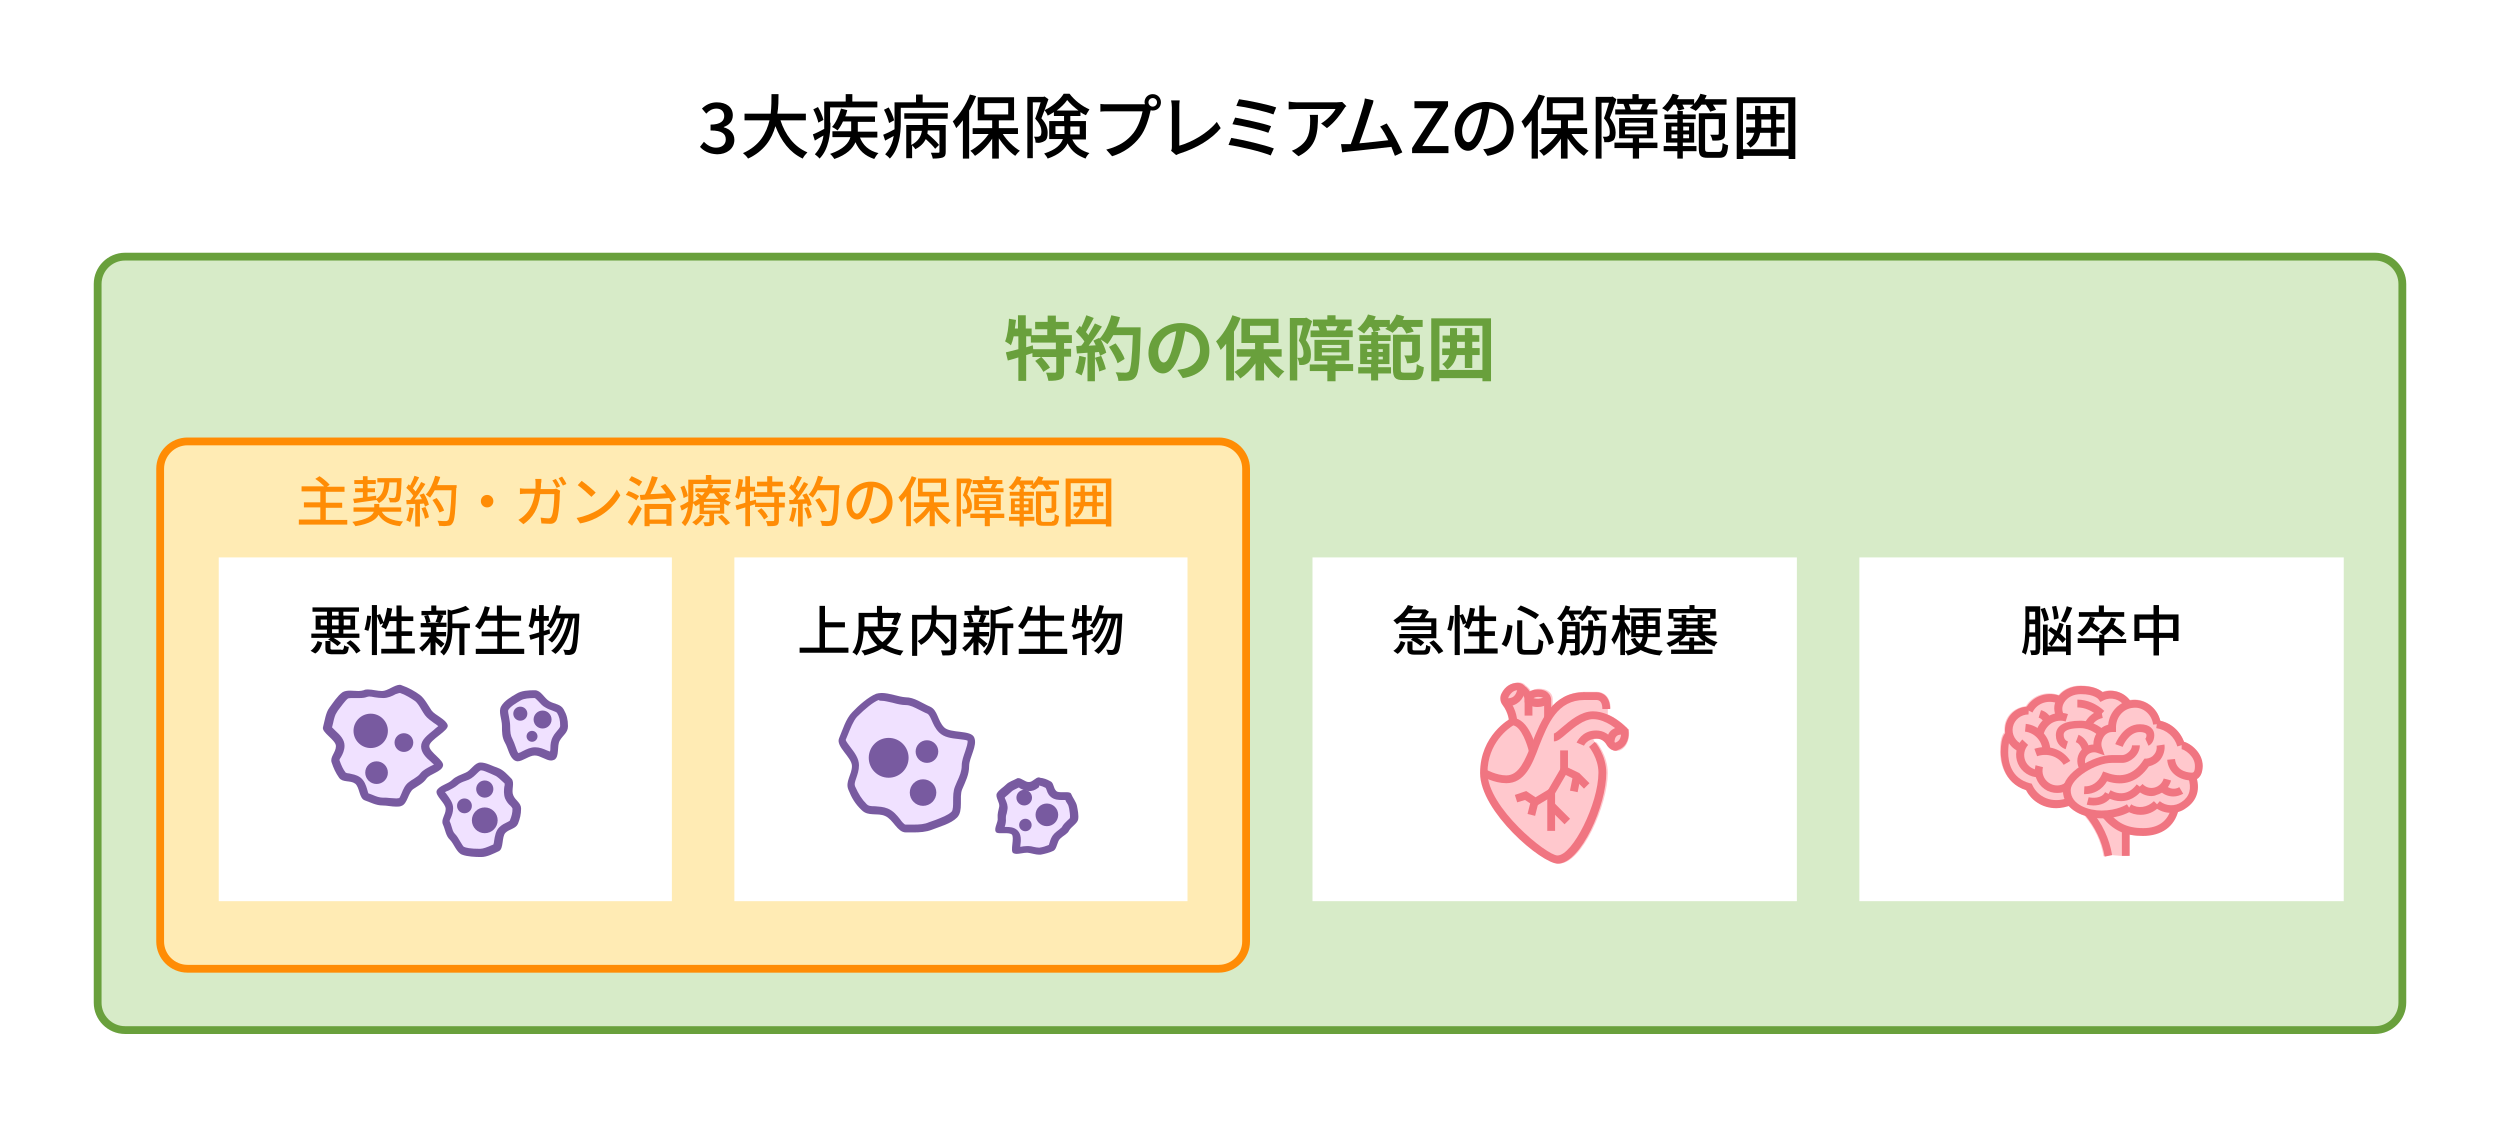 <?xml version="1.0" encoding="utf-8"?>
<!-- Generator: Adobe Illustrator 26.1.0, SVG Export Plug-In . SVG Version: 6.00 Build 0)  -->
<svg version="1.1" xmlns="http://www.w3.org/2000/svg" xmlns:xlink="http://www.w3.org/1999/xlink" x="0px" y="0px"
	 viewBox="0 0 640 288" style="enable-background:new 0 0 640 288;" xml:space="preserve">
<style type="text/css">
	.st0{fill:#FFFFFF;}
	.st1{fill:none;}
	.st2{fill:#D7EBC8;}
	.st3{fill:#69A03C;}
	.st4{fill:#FFEBB4;}
	.st5{fill:#FF8C05;}
	.st6{fill:#F0E1FF;}
	.st7{fill:#785AA0;}
	.st8{fill:#FFC8CD;}
	.st9{fill:#F07581;}
</style>
<g id="レイヤー_1">
	<rect class="st0" width="640" height="288"/>
	<rect x="200" y="-152" transform="matrix(-1.836970e-16 1 -1 -1.836970e-16 464 -176)" class="st1" width="240" height="592"/>
</g>
<g id="レイヤー_2">
	<g>
		<path class="st2" d="M32,263.7c-3.9,0-7-3.1-7-7v-184c0-3.9,3.1-7,7-7h576c3.9,0,7,3.1,7,7v184c0,3.9-3.1,7-7,7H32z"/>
		<path class="st3" d="M608,66.7c3.3,0,6,2.7,6,6v184c0,3.3-2.7,6-6,6H32c-3.3,0-6-2.7-6-6v-184c0-3.3,2.7-6,6-6H608 M608,64.7H32
			c-4.4,0-8,3.6-8,8v184c0,4.4,3.6,8,8,8h576c4.4,0,8-3.6,8-8v-184C616,68.3,612.4,64.7,608,64.7L608,64.7z"/>
	</g>
	<g>
		<path class="st4" d="M48,248c-3.9,0-7-3.1-7-7V120c0-3.9,3.1-7,7-7h264c3.9,0,7,3.1,7,7v121c0,3.9-3.1,7-7,7H48z"/>
		<g>
			<path class="st5" d="M312,114c3.3,0,6,2.7,6,6v121c0,3.3-2.7,6-6,6H48c-3.3,0-6-2.7-6-6V120c0-3.3,2.7-6,6-6H312 M312,112H48
				c-4.4,0-8,3.6-8,8v121c0,4.4,3.6,8,8,8h264c4.4,0,8-3.6,8-8V120C320,115.6,316.4,112,312,112L312,112z"/>
		</g>
	</g>
</g>
<g id="レイヤー_3">
	<rect x="56" y="142.7" class="st0" width="116" height="88"/>
	<rect x="188" y="142.7" class="st0" width="116" height="88"/>
	<rect x="336" y="142.7" class="st0" width="124" height="88"/>
	<rect x="476" y="142.7" class="st0" width="124" height="88"/>
</g>
<g id="レイヤー_4">
	<g>
		<g>
			<path class="st3" d="M272.4,87.7v1.6h1.8v2h-1.8v3.8c0,1.1-0.2,1.7-0.9,2c-0.7,0.3-1.7,0.4-3.1,0.4c-0.1-0.6-0.4-1.5-0.6-2.1
				c0.9,0,1.9,0,2.2,0c0.3,0,0.4-0.1,0.4-0.3v-3.7h-3.8c0.8,0.8,1.7,1.9,2.2,2.7l-1.7,1.1c-0.4-0.8-1.3-2-2.1-2.8l1.5-1h-2.2v-1
				c-0.5,0.2-1.1,0.3-1.6,0.5v6.6h-2v-6c-1,0.3-1.9,0.6-2.7,0.8l-0.5-2.1c0.9-0.2,2-0.5,3.2-0.8v-3.3h-1.2c-0.2,0.9-0.4,1.6-0.7,2.3
				c-0.3-0.3-1.1-0.8-1.5-1c0.6-1.4,0.9-3.7,1-5.8l1.8,0.3c-0.1,0.7-0.2,1.4-0.3,2.2h0.8v-3.4h2v3.4h1.5v1.7h4v-1.5H265v-1.9h3.2
				v-1.6h2.1v1.6h3.3v1.9h-3.3v1.5h4.1v2H272.4z M270.3,87.7h-6.4v-1.6h-1.2v2.8l1.7-0.5l0.1,1h5.8V87.7z"/>
		</g>
		<g>
			<path class="st3" d="M278,91.5c-0.2,1.7-0.6,3.5-1.1,4.6c-0.4-0.2-1.2-0.6-1.6-0.8c0.5-1.1,0.8-2.7,1-4.2L278,91.5z M292,83.7
				c0,0,0,0.7,0,1c-0.2,7.9-0.5,10.7-1.2,11.7c-0.5,0.7-1,0.9-1.7,1c-0.6,0.1-1.8,0.1-2.8,0.1c0-0.6-0.3-1.5-0.7-2.2
				c1.1,0.1,2.2,0.1,2.6,0.1c0.3,0,0.5-0.1,0.8-0.3c0.5-0.6,0.8-3.2,1-9.3h-5c-0.5,0.9-1,1.7-1.5,2.3c-0.4-0.3-1.2-0.9-1.7-1.2
				c0.6,1.1,1.2,2.5,1.4,3.4l-1.6,0.8c-0.1-0.3-0.1-0.6-0.3-1l-1,0.1v7.4h-1.9v-7.3l-2.7,0.2l-0.2-1.9l1.3-0.1
				c0.3-0.3,0.6-0.7,0.8-1.1c-0.5-0.8-1.4-1.7-2.2-2.5l1-1.5c0.1,0.1,0.3,0.3,0.4,0.4c0.5-1,1-2.2,1.3-3.1l1.9,0.7
				c-0.6,1.2-1.4,2.6-2,3.6c0.2,0.3,0.5,0.5,0.6,0.8c0.6-1,1.2-2.1,1.7-3l1.8,0.8c-1,1.6-2.3,3.4-3.4,4.9l1.8-0.1
				c-0.2-0.4-0.4-0.9-0.6-1.2l1.5-0.7l0.1,0.2c1.3-1.4,2.4-3.7,3-6l2.2,0.5c-0.2,0.9-0.5,1.7-0.9,2.6H292z M281.9,91.1
				c0.5,1.1,1,2.5,1.2,3.4l-1.7,0.6c-0.1-0.9-0.6-2.4-1.1-3.5L281.9,91.1z M286.1,93c-0.3-1.1-1.3-2.9-2.2-4.2l1.7-0.9
				c0.9,1.2,2,2.9,2.3,4L286.1,93z"/>
		</g>
		<g>
			<path class="st3" d="M302.8,96.8l-1.4-2.1c0.7-0.1,1.2-0.2,1.7-0.3c2.3-0.5,4.1-2.2,4.1-4.8c0-2.5-1.4-4.3-3.8-4.8
				c-0.3,1.5-0.6,3.2-1.1,4.9c-1.1,3.6-2.6,5.9-4.6,5.9c-2,0-3.7-2.2-3.7-5.2c0-4.2,3.6-7.7,8.3-7.7c4.5,0,7.3,3.1,7.3,7
				C309.7,93.4,307.4,96.1,302.8,96.8z M297.9,92.8c0.8,0,1.5-1.1,2.2-3.6c0.4-1.3,0.8-2.9,1-4.4c-3,0.6-4.6,3.2-4.6,5.2
				C296.5,91.9,297.2,92.8,297.9,92.8z"/>
		</g>
		<g>
			<path class="st3" d="M317.6,81.4c-0.5,1.2-1,2.4-1.7,3.5v12.5h-2v-9.4c-0.5,0.6-0.9,1.1-1.4,1.6c-0.2-0.5-0.8-1.7-1.2-2.2
				c1.7-1.6,3.3-4.2,4.2-6.7L317.6,81.4z M324.7,91.2c1.1,1.6,2.6,3,4.1,3.9c-0.5,0.4-1.2,1.2-1.5,1.7c-1.3-0.9-2.6-2.4-3.7-4v4.6
				h-2.2V93c-1.1,1.6-2.5,3-3.9,3.9c-0.3-0.5-1-1.3-1.5-1.7c1.6-0.8,3.2-2.3,4.3-3.9h-3.7v-1.9h4.7v-1.6h-3.5v-6.2h9.5v6.2h-3.8v1.6
				h4.6v1.9H324.7z M320,85.8h5.3v-2.4H320V85.8z"/>
		</g>
		<g>
			<path class="st3" d="M335.9,82.2c-0.5,1.5-1.1,3.5-1.6,4.9c1.1,1.4,1.3,2.6,1.3,3.6c0,1.2-0.2,1.9-0.8,2.3
				c-0.3,0.2-0.6,0.3-1,0.4c-0.3,0-0.7,0.1-1.2,0c0-0.5-0.2-1.3-0.5-1.8c0.3,0,0.6,0,0.8,0c0.2,0,0.4-0.1,0.5-0.2
				c0.2-0.1,0.3-0.5,0.3-1c0-0.8-0.2-1.9-1.2-3.2c0.4-1.1,0.7-2.7,1-3.9h-1.4v14.1h-1.9v-16h3.9l0.3-0.1L335.9,82.2z M346.4,95h-4.5
				v2.6h-2.1V95h-4.5v-1.7h4.5v-0.9h-3.3V87h8.9v5.3h-3.5v0.9h4.5V95z M337.8,84.6c-0.1-0.4-0.2-0.8-0.4-1.1h-1.3v-1.7h3.7v-1.1h2.1
				v1.1h4.1v1.7h-1.5c-0.2,0.4-0.4,0.8-0.6,1.1h2.4v1.7h-10.8v-1.7H337.8z M338.4,89.1h5v-0.8h-5V89.1z M338.4,91h5v-0.8h-5V91z
				 M341.9,84.6c0.1-0.3,0.3-0.7,0.5-1.1h-3c0.2,0.4,0.3,0.8,0.3,1.1H341.9z"/>
		</g>
		<g>
			<path class="st3" d="M357.9,83.7c-0.4,0.6-0.9,1.1-1.4,1.5c-0.4-0.3-1.4-0.8-1.9-1c0.2-0.1,0.4-0.3,0.6-0.5h-2.2
				c0.2,0.3,0.3,0.6,0.4,0.8l-1.7,0.5h1.1v0.8h3.2v1.5h-3.2v0.7h2.9v5.2h-2.9v0.8h3.3v1.6h-3.3v1.8h-1.8v-1.8h-3.3v-1.6h3.3v-0.8
				h-2.8v-5.2h2.8v-0.7H348v-1.5h3.1v-0.8h0.5c-0.1-0.4-0.3-0.9-0.6-1.3h-0.4c-0.5,0.6-1,1.2-1.4,1.7c-0.4-0.3-1.2-0.9-1.7-1.2
				c1.1-0.9,2.2-2.3,2.7-3.7l2,0.5c-0.1,0.3-0.3,0.6-0.4,0.9h4v1.3c0.7-0.8,1.3-1.7,1.7-2.7l2,0.5c-0.1,0.3-0.3,0.6-0.4,0.9h5.1v1.8
				h-3c0.3,0.4,0.6,0.8,0.7,1.2l-1.9,0.5c-0.2-0.5-0.6-1.2-1.1-1.7H357.9z M350,90.1h1.1v-0.7H350V90.1z M351.1,92.1v-0.7H350v0.7
				H351.1z M352.9,89.4v0.7h1.1v-0.7H352.9z M354,91.3h-1.1v0.7h1.1V91.3z M361.8,95.4c0.7,0,0.8-0.4,0.9-2.2
				c0.4,0.3,1.3,0.7,1.8,0.8c-0.2,2.5-0.8,3.3-2.5,3.3h-2.8c-2,0-2.6-0.6-2.6-2.8v-8.8h6.9v5.1c0,0.9-0.2,1.5-0.8,1.8
				c-0.6,0.3-1.4,0.4-2.5,0.4c-0.1-0.6-0.4-1.5-0.7-2c0.7,0,1.5,0,1.7,0c0.2,0,0.3-0.1,0.3-0.3v-3.2h-2.9v7c0,0.8,0.1,0.9,0.9,0.9
				H361.8z"/>
		</g>
		<g>
			<path class="st3" d="M381.7,81.5v16.1h-2.2v-0.8h-11v0.8h-2.1V81.5H381.7z M379.5,94.8V83.4h-11v11.3H379.5z M378.8,90.9h-1.9
				v3.3H375v-3.3h-2.1c-0.3,1.4-0.9,2.7-2.4,3.7c-0.3-0.4-0.9-1.1-1.3-1.4c1-0.6,1.5-1.4,1.8-2.3h-1.8v-1.7h2c0-0.2,0-0.4,0-0.6v-1
				h-1.9v-1.7h1.9V84h1.8v1.8h2V84h1.9v1.8h1.8v1.7h-1.8v1.6h1.9V90.9z M375,89.1v-1.6h-2v1c0,0.2,0,0.4,0,0.6H375z"/>
		</g>
	</g>
	<g>
		<g>
			<path class="st5" d="M88.9,133v1.3H76.5V133h5.5v-3.1h-4.2v-1.3h4.2v-2.8h-4.8v-1.3H83c-0.6-0.6-1.5-1.4-2.3-1.9l1.1-0.7
				c0.9,0.6,2,1.5,2.6,2.2l-0.7,0.5h4.5v1.3h-4.8v2.8h4.2v1.3h-4.2v3.1H88.9z"/>
		</g>
		<g>
			<path class="st5" d="M97.8,131.1c0.9,1.5,2.7,2.2,5.4,2.4c-0.3,0.3-0.6,0.9-0.8,1.2c-2.7-0.3-4.4-1.2-5.5-2.9
				c-0.6,1.2-2.2,2.3-5.9,2.9c-0.2-0.3-0.5-0.8-0.8-1.1c3.9-0.6,5.1-1.6,5.5-2.6h-5.2v-1.1h5.3V129h1.3v0.9h5.6v1.1H97.8z
				 M90.4,127.7c0.7-0.1,1.5-0.2,2.5-0.3V126h-2v-1h2v-1.1h-2.2v-1h2.2v-1h1.2v1h2.1v1h-2.1v1.1H96v1h-1.9v1.2l2.2-0.3l0,0.8
				c1.6-0.9,1.9-2.2,2.1-4.2h-1.8v-1.1h6.2c0,0,0,0.4,0,0.5c-0.1,3.4-0.3,4.7-0.6,5.2c-0.2,0.3-0.5,0.4-0.9,0.5c-0.3,0-0.9,0-1.5,0
				c0-0.4-0.2-0.9-0.4-1.2c0.5,0.1,1.1,0.1,1.3,0.1c0.2,0,0.3,0,0.5-0.2c0.2-0.3,0.3-1.2,0.4-3.8h-1.9c-0.2,2.5-0.7,4.2-2.7,5.3
				c-0.1-0.2-0.4-0.6-0.6-0.8c-2,0.3-4.2,0.6-5.7,0.8L90.4,127.7z"/>
		</g>
		<g>
			<path class="st5" d="M105.9,130.1c-0.2,1.3-0.5,2.7-0.9,3.6c-0.2-0.2-0.7-0.4-1-0.5c0.4-0.8,0.7-2.1,0.8-3.3L105.9,130.1z
				 M108.5,126.3c0.6,0.9,1.1,2.1,1.3,2.9l-1,0.5c-0.1-0.2-0.1-0.5-0.3-0.8l-1,0.1v5.8h-1.2V129c-0.8,0-1.5,0.1-2.2,0.1l-0.1-1.1
				l1,0c0.3-0.3,0.5-0.7,0.8-1.1c-0.4-0.6-1.1-1.4-1.8-2l0.6-0.9c0.1,0.1,0.3,0.2,0.4,0.3c0.4-0.8,0.9-1.8,1.1-2.5l1.2,0.4
				c-0.5,1-1.1,2.1-1.6,2.8c0.3,0.3,0.5,0.6,0.7,0.8c0.5-0.8,1.1-1.7,1.4-2.4l1.1,0.5c-0.8,1.3-1.8,2.8-2.8,4l1.9-0.1
				c-0.2-0.4-0.4-0.8-0.6-1.1L108.5,126.3z M108.9,129.8c0.4,0.8,0.8,1.9,0.9,2.6l-1,0.4c-0.1-0.7-0.5-1.8-0.9-2.7L108.9,129.8z
				 M116.8,124.9c-0.2,6.2-0.4,8.4-1,9.1c-0.3,0.5-0.7,0.6-1.2,0.6c-0.5,0.1-1.3,0.1-2.2,0c0-0.4-0.2-0.9-0.4-1.3
				c0.9,0.1,1.8,0.1,2.1,0.1c0.3,0,0.4-0.1,0.6-0.2c0.4-0.4,0.7-2.5,0.9-7.7h-4.3c-0.4,0.7-0.8,1.4-1.2,1.9
				c-0.3-0.2-0.8-0.6-1.1-0.8c1.1-1.1,1.9-3,2.4-4.8l1.3,0.3c-0.2,0.7-0.5,1.5-0.8,2.1h5V124.9z M112.5,131.2
				c-0.3-0.9-1.1-2.2-1.8-3.2l1.1-0.5c0.8,1,1.6,2.3,1.9,3.2L112.5,131.2z"/>
		</g>
		<g>
			<path class="st5" d="M126.3,128.3c0,0.9-0.7,1.6-1.6,1.6s-1.6-0.7-1.6-1.6s0.7-1.6,1.6-1.6S126.3,127.4,126.3,128.3z"/>
		</g>
		<g>
			<path class="st5" d="M138.5,123.8c0,0.5,0,0.9-0.1,1.4h3c0.4,0,0.7,0,1-0.1l1,0.5c0,0.2-0.1,0.5-0.1,0.7c0,1.4-0.2,5.4-0.8,6.8
				c-0.3,0.6-0.8,1-1.6,1c-0.8,0-1.6-0.1-2.3-0.1l-0.2-1.5c0.7,0.1,1.5,0.2,2,0.2c0.4,0,0.6-0.1,0.8-0.5c0.5-1,0.7-4.1,0.7-5.7h-3.6
				c-0.5,3.9-1.9,6-4.3,7.7l-1.3-1.1c0.5-0.3,1.1-0.7,1.6-1.2c1.4-1.3,2.2-3,2.6-5.5h-2.1c-0.5,0-1.2,0-1.7,0.1v-1.5
				c0.5,0.1,1.2,0.1,1.7,0.1h2.3c0-0.4,0-0.9,0-1.3c0-0.3,0-0.9-0.1-1.2h1.6C138.6,123,138.6,123.5,138.5,123.8z M143.4,124.5
				l-0.9,0.4c-0.3-0.6-0.7-1.4-1.1-1.9l0.9-0.4C142.6,123,143.1,123.9,143.4,124.5z M145,123.9l-0.9,0.4c-0.3-0.6-0.8-1.4-1.1-1.9
				l0.9-0.4C144.2,122.5,144.8,123.3,145,123.9z"/>
		</g>
		<g>
			<path class="st5" d="M153,130.6c2.3-1.4,4-3.5,4.9-5.3l0.9,1.5c-1,1.8-2.7,3.7-4.9,5.1c-1.4,0.9-3.2,1.7-5.4,2.1l-0.9-1.4
				C149.8,132.2,151.6,131.4,153,130.6z M152.5,126.1l-1.1,1.1c-0.7-0.7-2.5-2.3-3.5-3l1-1.1C149.9,123.8,151.7,125.3,152.5,126.1z"
				/>
		</g>
		<g>
			<path class="st5" d="M162.9,128.1c-0.6-0.5-1.7-1.1-2.7-1.4l0.7-1c0.9,0.3,2.1,0.9,2.7,1.3L162.9,128.1z M160.7,133.7
				c0.7-1.1,1.8-2.8,2.6-4.4l1,0.9c-0.7,1.5-1.6,3.1-2.5,4.4L160.7,133.7z M163.6,124.5c-0.5-0.5-1.7-1.1-2.6-1.6l0.7-1
				c0.9,0.4,2.1,1,2.7,1.4L163.6,124.5z M170.3,123.9c1.1,1.2,2.3,2.9,2.8,4l-1.2,0.7c-0.2-0.3-0.4-0.7-0.6-1.1
				c-2.7,0.2-5.4,0.4-7.3,0.5l-0.2-1.3c0.4,0,0.9,0,1.3-0.1c0.7-1.4,1.4-3.3,1.8-4.7l1.5,0.3c-0.5,1.4-1.2,3-1.9,4.3
				c1.2-0.1,2.6-0.1,4-0.2c-0.4-0.6-0.9-1.3-1.4-1.8L170.3,123.9z M165,129h6.9v5.6h-1.3v-0.5h-4.3v0.6H165V129z M166.3,130.3v2.7
				h4.3v-2.7H166.3z"/>
		</g>
		<g>
			<path class="st5" d="M186.7,126.9c-0.3,0.3-0.7,0.7-1.1,0.9c0.5,0.4,1,0.6,1.5,0.8c-0.2,0.2-0.6,0.6-0.7,0.9
				c-0.4-0.2-0.7-0.3-1-0.6v2.6h-2.6v2c0,0.6-0.1,0.9-0.5,1c-0.4,0.2-1,0.2-1.9,0.2c-0.1-0.3-0.2-0.8-0.4-1c0.6,0,1.2,0,1.4,0
				c0.2,0,0.2,0,0.2-0.2v-1.9h-2.5V129c-0.3,0.2-0.7,0.4-1,0.6c-0.2-0.3-0.5-0.6-0.7-0.8c-0.1,2-0.6,4.3-2,5.9
				c-0.2-0.2-0.7-0.7-0.9-0.9c1-1.1,1.4-2.6,1.6-4c-0.5,0.3-1.1,0.7-1.6,0.9l-0.4-1.2c0.5-0.2,1.3-0.6,2.1-1.1c0-0.4,0-0.7,0-1.1
				v-4.5h4.5v-1.2h1.4v1.2h5v1.1h-9.6v3.4c0,0.4,0,0.8,0,1.2c0.6-0.3,1.1-0.6,1.5-0.9c-0.3-0.3-0.7-0.5-1-0.8l0.7-0.6
				c0.3,0.2,0.7,0.5,1,0.7c0.3-0.3,0.5-0.6,0.7-0.9h-2.4v-1h3c0.2-0.4,0.3-0.7,0.4-1.1l1.2,0.2c-0.1,0.3-0.2,0.6-0.4,0.9h4.6v1h-2.8
				c0.3,0.3,0.5,0.7,0.9,1c0.4-0.3,0.7-0.7,1-0.9L186.7,126.9z M175,127.5c-0.1-0.7-0.4-1.9-0.8-2.8l1-0.4c0.4,0.9,0.8,2,0.9,2.7
				L175,127.5z M180.4,132.1c-0.5,0.9-1.4,1.8-2.2,2.4c-0.2-0.2-0.7-0.6-1-0.8c0.8-0.5,1.6-1.2,2-1.9L180.4,132.1z M184.3,128.5
				h-4.1v0.7h4.1V128.5z M184.3,130h-4.1v0.7h4.1V130z M181.7,126.3c-0.3,0.5-0.7,1-1.1,1.4h3.3c-0.4-0.4-0.8-0.9-1.1-1.4H181.7z
				 M184.8,131.8c0.7,0.6,1.7,1.5,2.1,2.1l-1.1,0.6c-0.4-0.6-1.3-1.5-2-2.2L184.8,131.8z"/>
		</g>
		<g>
			<path class="st5" d="M199.4,127.2v1.5h1.5v1.2h-1.5v3.3c0,0.7-0.2,1.1-0.6,1.3c-0.5,0.2-1.3,0.2-2.3,0.2
				c-0.1-0.4-0.2-0.9-0.4-1.3c0.8,0,1.5,0,1.8,0c0.2,0,0.3-0.1,0.3-0.3v-3.3h-4.9v-0.7l-1.3,0.4v5.2h-1.2v-4.8
				c-0.8,0.2-1.6,0.5-2.2,0.7l-0.3-1.2c0.7-0.2,1.6-0.4,2.5-0.7v-2.8h-1.1c-0.2,0.7-0.4,1.4-0.6,1.9c-0.2-0.2-0.7-0.4-0.9-0.6
				c0.5-1.1,0.7-2.9,0.9-4.6l1.1,0.2c-0.1,0.6-0.1,1.2-0.3,1.8h0.9v-2.7h1.2v2.7h1.3v1.2h-1.3v2.5l1.5-0.4l0.1,0.8h4.6v-1.5H193V126
				h3.4v-1.5h-2.6v-1.2h2.6v-1.4h1.3v1.4h2.7v1.2h-2.7v1.5h3.3v1.2H199.4z M194.9,130.1c0.7,0.6,1.4,1.5,1.7,2.2l-1,0.7
				c-0.3-0.6-1-1.6-1.7-2.2L194.9,130.1z"/>
		</g>
		<g>
			<path class="st5" d="M203.9,130.1c-0.2,1.3-0.5,2.7-0.9,3.6c-0.2-0.2-0.7-0.4-1-0.5c0.4-0.8,0.7-2.1,0.8-3.3L203.9,130.1z
				 M206.5,126.3c0.6,0.9,1.1,2.1,1.3,2.9l-1,0.5c-0.1-0.2-0.1-0.5-0.3-0.8l-1,0.1v5.8h-1.2V129c-0.8,0-1.5,0.1-2.2,0.1l-0.1-1.1
				l1,0c0.3-0.3,0.5-0.7,0.8-1.1c-0.4-0.6-1.1-1.4-1.8-2l0.6-0.9c0.1,0.1,0.3,0.2,0.4,0.3c0.4-0.8,0.9-1.8,1.1-2.5l1.2,0.4
				c-0.5,1-1.1,2.1-1.6,2.8c0.3,0.3,0.5,0.6,0.7,0.8c0.5-0.8,1-1.7,1.4-2.4l1.1,0.5c-0.8,1.3-1.8,2.8-2.8,4l1.9-0.1
				c-0.2-0.4-0.4-0.8-0.6-1.1L206.5,126.3z M206.9,129.8c0.4,0.8,0.8,1.9,0.9,2.6l-1,0.4c-0.1-0.7-0.5-1.8-0.9-2.7L206.9,129.8z
				 M214.8,124.9c-0.2,6.2-0.4,8.4-1,9.1c-0.3,0.5-0.7,0.6-1.2,0.6c-0.5,0.1-1.3,0.1-2.2,0c0-0.4-0.2-0.9-0.4-1.3
				c0.9,0.1,1.8,0.1,2.1,0.1c0.3,0,0.4-0.1,0.6-0.2c0.4-0.4,0.7-2.5,0.9-7.7h-4.3c-0.4,0.7-0.8,1.4-1.2,1.9
				c-0.3-0.2-0.8-0.6-1.1-0.8c1.1-1.1,1.9-3,2.4-4.8l1.3,0.3c-0.2,0.7-0.5,1.5-0.8,2.1h5V124.9z M210.5,131.2
				c-0.3-0.9-1.1-2.2-1.8-3.2l1.1-0.5c0.8,1,1.6,2.3,1.9,3.2L210.5,131.2z"/>
		</g>
		<g>
			<path class="st5" d="M223.2,134.1l-0.8-1.3c0.5,0,0.9-0.1,1.2-0.2c1.8-0.4,3.4-1.7,3.4-4c0-2-1.2-3.6-3.4-3.9
				c-0.2,1.3-0.4,2.6-0.8,3.9c-0.8,2.9-2,4.4-3.4,4.4s-2.7-1.5-2.7-3.9c0-3.1,2.7-5.8,6.3-5.8c3.4,0,5.5,2.4,5.5,5.3
				C228.5,131.6,226.6,133.7,223.2,134.1z M219.4,131.5c0.6,0,1.3-0.9,1.9-3.1c0.4-1.1,0.6-2.4,0.8-3.6c-2.5,0.4-4,2.6-4,4.3
				C218.1,130.7,218.8,131.5,219.4,131.5z"/>
		</g>
		<g>
			<path class="st5" d="M234.6,122.3c-0.4,1-0.9,1.9-1.4,2.8v9.6H232V127c-0.4,0.6-0.9,1.1-1.3,1.6c-0.1-0.3-0.5-1-0.7-1.3
				c1.4-1.3,2.6-3.3,3.4-5.4L234.6,122.3z M239.9,129.8c0.9,1.4,2.2,2.6,3.5,3.4c-0.3,0.3-0.7,0.7-0.9,1c-1.2-0.8-2.4-2.1-3.2-3.5v4
				h-1.3v-4c-0.9,1.4-2.2,2.6-3.4,3.4c-0.2-0.3-0.6-0.8-0.9-1c1.3-0.7,2.7-2,3.6-3.3H234v-1.2h3.9v-1.5H235v-4.6h7.2v4.6h-3.1v1.5
				h3.8v1.2H239.9z M236.2,125.9h4.7v-2.3h-4.7V125.9z"/>
		</g>
		<g>
			<path class="st5" d="M248.9,122.9c-0.4,1.2-0.9,2.6-1.3,3.7c1,1.1,1.2,2.1,1.2,2.9c0,0.8-0.2,1.4-0.6,1.7
				c-0.2,0.1-0.5,0.2-0.8,0.3c-0.3,0-0.6,0-0.9,0c0-0.3-0.1-0.8-0.3-1.1c0.3,0,0.5,0,0.7,0c0.2,0,0.3,0,0.4-0.1
				c0.2-0.1,0.3-0.5,0.3-0.9c0-0.7-0.2-1.6-1.1-2.6c0.4-0.9,0.7-2.2,1-3.1h-1.5v11.1h-1.1v-12.3h3.1l0.2,0L248.9,122.9z
				 M257.1,132.6h-3.7v2.1h-1.3v-2.1h-3.7v-1.1h3.7v-0.9h-2.7v-4h6.8v4h-2.8v0.9h3.7V132.6z M250.3,123.9h-1.3v-1h3v-1h1.3v1h3.3v1
				h-1.4l0.1,0c-0.2,0.4-0.4,0.8-0.6,1.1h2.2v1h-8.4v-1h2c-0.1-0.3-0.2-0.8-0.4-1.1L250.3,123.9z M250.6,128.3h4.4v-0.8h-4.4V128.3z
				 M250.6,129.8h4.4v-0.8h-4.4V129.8z M253.6,125c0.1-0.3,0.3-0.7,0.5-1.1h-2.7c0.2,0.4,0.3,0.8,0.4,1.1H253.6z"/>
		</g>
		<g>
			<path class="st5" d="M265.9,124c-0.4,0.5-0.8,0.9-1.2,1.3c-0.3-0.2-0.8-0.5-1.1-0.6c0.3-0.2,0.5-0.4,0.7-0.6h-2.2
				c0.2,0.3,0.3,0.6,0.4,0.9l-1.1,0.3c-0.1-0.3-0.3-0.8-0.5-1.2h-0.5c-0.4,0.5-0.8,1-1.1,1.4c-0.3-0.2-0.8-0.5-1.1-0.7
				c0.9-0.7,1.6-1.8,2.1-2.9l1.2,0.3c-0.1,0.3-0.2,0.5-0.4,0.8h3.4v0.9c0.5-0.6,1-1.3,1.3-2l1.3,0.3c-0.1,0.3-0.2,0.5-0.4,0.8h4.4
				v1.1h-2.7c0.3,0.4,0.5,0.7,0.7,1l-1.2,0.4c-0.2-0.4-0.5-0.9-0.9-1.4H265.9z M261,125.2h1.1v0.7h2.6v1h-2.6v0.7h2.3v4h-2.3v0.7
				h2.7v1h-2.7v1.5H261v-1.5h-2.7v-1h2.7v-0.7h-2.2v-4h2.2v-0.7h-2.5v-1h2.5V125.2z M259.8,129.1h1.2v-0.8h-1.2V129.1z M261,130.7
				v-0.8h-1.2v0.8H261z M262.1,128.3v0.8h1.2v-0.8H262.1z M263.3,129.9h-1.2v0.8h1.2V129.9z M269.3,133.4c0.6,0,0.7-0.3,0.7-1.8
				c0.3,0.2,0.8,0.4,1.1,0.5c-0.1,1.9-0.5,2.5-1.8,2.5h-2.3c-1.4,0-1.8-0.4-1.8-1.8v-7h5.2v4.1c0,0.6-0.1,1-0.5,1.2
				c-0.4,0.2-1,0.2-2,0.2c-0.1-0.3-0.3-0.9-0.4-1.2c0.7,0,1.3,0,1.5,0c0.2,0,0.2-0.1,0.2-0.2v-2.9h-2.7v5.9c0,0.6,0.1,0.7,0.7,0.7
				H269.3z"/>
		</g>
		<g>
			<path class="st5" d="M284.5,122.5v12.3h-1.4v-0.6h-9v0.6h-1.3v-12.3H284.5z M283.1,132.9v-9.2h-9v9.2H283.1z M282.5,129.6h-1.7
				v2.7h-1.2v-2.7h-2.1c-0.2,1.2-0.7,2.2-1.9,3c-0.2-0.3-0.6-0.7-0.8-0.8c0.9-0.6,1.4-1.3,1.6-2.1h-1.6v-1.1h1.8c0-0.2,0-0.5,0-0.7
				v-0.9h-1.7v-1.1h1.7v-1.6h1.1v1.6h1.9v-1.6h1.2v1.6h1.6v1.1h-1.6v1.6h1.7V129.6z M279.7,128.5v-1.6h-1.9v0.9c0,0.2,0,0.5,0,0.7
				H279.7z"/>
		</g>
	</g>
	<g>
		<g>
			<path d="M79.5,166.6c0.9-0.6,1.5-1.5,1.8-2.5l1.2,0.4c-0.3,1.1-0.8,2.2-1.8,2.8L79.5,166.6z M84.6,163.3h-4.9v-1.1h4v-1h-2.9
				v-3.6h2.9v-1H80v-1.1h11.9v1.1h-4v1h3v3.6h-3v1h4.1v1.1h-6.6c0.7,0.4,1.5,0.9,1.9,1.3l-0.9,0.8c-0.5-0.5-1.5-1.2-2.4-1.7
				L84.6,163.3z M83.7,160.1v-1.5h-1.6v1.5H83.7z M87.4,166.4c0.5,0,0.6-0.2,0.7-1.2c0.3,0.2,0.8,0.4,1.2,0.4
				c-0.2,1.6-0.5,1.9-1.7,1.9h-2.4c-1.6,0-1.9-0.4-1.9-1.6v-1.8h1.3v1.8c0,0.4,0.1,0.4,0.8,0.4H87.4z M85,157.6h1.7v-1H85V157.6z
				 M86.7,158.6H85v1.5h1.7V158.6z M85,162.1h1.7v-1H85V162.1z M88,158.6v1.5h1.7v-1.5H88z M89.7,163.9c1,0.7,2.1,1.8,2.6,2.7
				l-1.1,0.7c-0.4-0.8-1.5-2-2.5-2.7L89.7,163.9z"/>
		</g>
		<g>
			<path d="M93.3,161.2c0.3-0.9,0.6-2.5,0.7-3.6l1,0.1c-0.1,1.1-0.3,2.8-0.7,3.8L93.3,161.2z M106.2,166.1v1.2h-8.6v-1.2h3.9v-3.2
				h-2.8v-1.2h2.8V159h-1.8c-0.3,0.8-0.6,1.5-0.9,2.1c-0.3-0.2-0.8-0.5-1.2-0.6c0.2-0.3,0.4-0.6,0.5-1l-0.8,0.4
				c-0.1-0.6-0.5-1.5-0.8-2.2v10h-1.3v-12.8h1.3v2.6l0.8-0.3c0.3,0.7,0.7,1.5,0.9,2.1c0.4-1.1,0.7-2.4,0.9-3.7l1.3,0.2
				c-0.1,0.7-0.3,1.4-0.4,2h1.5V155h1.3v2.8h3v1.2h-3v2.6h2.7v1.2h-2.7v3.2H106.2z"/>
		</g>
		<g>
			<path d="M112.9,165.8c-0.3-0.3-0.8-0.9-1.4-1.4v3.3h-1.3v-3.3c-0.6,0.9-1.4,1.8-2.1,2.4c-0.2-0.3-0.6-0.7-0.8-0.9
				c1-0.6,2-1.8,2.7-2.9h-2.3v-1.1h2.6v-1.3h-2.6v-1.1h1.4c0-0.5-0.3-1.2-0.5-1.8l1-0.2h-1.7v-1.1h2.5V155h1.3v1.3h2.5v1.1h-1.7
				l1,0.2c-0.3,0.7-0.5,1.3-0.8,1.8h1.6v1.1h-2.6v1.3h2.5v1.1h-2.5v0.2c0.5,0.4,1.8,1.4,2.1,1.7L112.9,165.8z M109.6,157.4
				c0.3,0.6,0.5,1.3,0.6,1.8l-0.8,0.2h3.1l-1-0.2c0.2-0.5,0.5-1.3,0.6-1.8H109.6z M120.4,160.8h-1.5v6.9h-1.3v-6.9h-1.8v0.1
				c0,2.1-0.3,5-2.2,6.9c-0.2-0.3-0.6-0.7-0.9-0.9c1.7-1.7,1.9-4.1,1.9-6.1V156l0.9,0.3c1.4-0.3,2.9-0.8,3.7-1.2l1,0.9
				c-1.2,0.5-2.9,1-4.4,1.3v2.3h4.5V160.8z"/>
		</g>
		<g>
			<path d="M134.2,166.1v1.3h-12.4v-1.3h5.5v-3.2h-4v-1.2h4v-2.8h-3.1c-0.4,0.8-0.9,1.6-1.4,2.2c-0.3-0.2-0.8-0.6-1.2-0.8
				c1.1-1.2,2-3.1,2.5-5.1l1.3,0.3c-0.2,0.7-0.5,1.4-0.7,2.1h2.5v-2.6h1.3v2.6h4.9v1.3h-4.9v2.8h4.4v1.2h-4.4v3.2H134.2z"/>
		</g>
		<g>
			<path d="M140.8,162.2c-0.5,0.2-1.1,0.4-1.6,0.5v5H138v-4.6l-2.2,0.7l-0.3-1.2c0.7-0.2,1.6-0.4,2.5-0.7v-2.9h-1.1
				c-0.2,0.7-0.4,1.4-0.6,1.9c-0.2-0.2-0.7-0.4-1-0.6c0.5-1.1,0.7-2.9,0.9-4.6l1.1,0.2c-0.1,0.6-0.1,1.2-0.2,1.8h0.9v-2.8h1.2v2.8
				h1.3v1.2h-1.3v2.6l1.5-0.4L140.8,162.2z M148.3,157.2c0,0,0,0.4,0,0.6c-0.3,6.3-0.6,8.5-1.1,9.2c-0.3,0.4-0.6,0.5-1,0.6
				c-0.4,0.1-1,0.1-1.6,0c0-0.4-0.2-0.9-0.4-1.3c0.6,0.1,1.1,0.1,1.4,0.1c0.2,0,0.4-0.1,0.5-0.3c0.4-0.5,0.7-2.5,1-7.8h-0.4
				c-0.7,3.6-2.2,7.3-4.5,9.1c-0.3-0.2-0.7-0.6-1.1-0.8c2.3-1.6,3.7-5,4.4-8.3h-0.9c-0.6,2.4-1.8,4.9-3.3,6.2
				c-0.2-0.2-0.7-0.6-1-0.7c1.4-1.1,2.6-3.3,3.2-5.5h-1c-0.4,1-0.9,1.9-1.5,2.6c-0.2-0.2-0.7-0.6-1-0.7c1.1-1.2,1.9-3.2,2.4-5.3
				l1.2,0.2c-0.2,0.7-0.4,1.4-0.6,2H148.3z"/>
		</g>
	</g>
	<g>
		<g>
			<path d="M356.7,166.6c1-0.6,1.6-1.5,1.9-2.5l1.2,0.4c-0.4,1.1-1,2.2-2,2.9L356.7,166.6z M358.6,159.1c-0.3,0.3-0.6,0.5-1,0.7
				c-0.2-0.3-0.6-0.7-0.9-1c1.8-1.1,3.1-2.6,3.7-3.9l1.4,0.3c-0.2,0.3-0.3,0.5-0.5,0.8h3.4l0.2,0l0.9,0.6c-0.3,0.5-0.7,1.1-1.1,1.7
				h3v5.1h-4.8c0.7,0.3,1.3,0.7,1.7,1.1l-0.9,0.9c-0.5-0.5-1.6-1.2-2.5-1.6l0.4-0.4h-3.4v-1.1h8.2v-1h-7.7v-1h7.7v-1h-7.9V159.1z
				 M360.6,157c-0.3,0.4-0.7,0.8-1,1.2h3.7c0.3-0.3,0.6-0.8,0.8-1.2H360.6z M364.4,166.5c0.5,0,0.6-0.2,0.7-1.4
				c0.3,0.2,0.8,0.4,1.1,0.4c-0.1,1.7-0.5,2.1-1.7,2.1h-2.3c-1.5,0-1.9-0.4-1.9-1.5v-1.9h1.3v1.9c0,0.4,0.1,0.4,0.8,0.4H364.4z
				 M367,163.9c0.9,0.8,2,2,2.5,2.8l-1.2,0.7c-0.4-0.8-1.5-2-2.4-2.9L367,163.9z"/>
		</g>
		<g>
			<path d="M370.5,161.2c0.4-0.9,0.6-2.5,0.7-3.6l1,0.1c-0.1,1.1-0.3,2.8-0.7,3.8L370.5,161.2z M383.4,166.1v1.2h-8.6v-1.2h3.9v-3.2
				h-2.8v-1.2h2.8V159h-1.8c-0.3,0.8-0.6,1.5-0.9,2.1c-0.3-0.2-0.8-0.5-1.2-0.6c0.2-0.3,0.4-0.6,0.5-1l-0.8,0.4
				c-0.1-0.6-0.5-1.5-0.8-2.2v10h-1.3v-12.8h1.3v2.6l0.8-0.3c0.4,0.7,0.7,1.5,0.9,2.1c0.4-1.1,0.7-2.4,0.9-3.7l1.3,0.2
				c-0.1,0.7-0.3,1.4-0.4,2h1.5V155h1.3v2.8h3v1.2h-3v2.6h2.7v1.2H380v3.2H383.4z"/>
		</g>
		<g>
			<path d="M387.2,160.2c-0.2,1.9-0.6,4.1-1.6,5.4l-1.2-0.7c0.9-1.2,1.3-3.1,1.5-5L387.2,160.2z M389.7,158.8v6.8
				c0,0.7,0.1,0.8,0.9,0.8h2.3c0.8,0,0.9-0.5,1-2.8c0.3,0.2,0.9,0.5,1.2,0.6c-0.2,2.6-0.5,3.4-2.1,3.4h-2.5c-1.6,0-2.1-0.4-2.1-2
				v-6.8H389.7z M389.3,155c1.6,0.6,3.6,1.6,4.7,2.4l-0.9,1.1c-1.1-0.8-3.1-1.9-4.7-2.5L389.3,155z M395.2,159.4
				c1.2,1.6,2.2,3.6,2.6,5.1l-1.3,0.6c-0.3-1.4-1.3-3.6-2.5-5.1L395.2,159.4z"/>
		</g>
		<g>
			<path d="M411.3,156.2v1.1h-2.6c0.3,0.4,0.6,0.9,0.8,1.3l-1.1,0.4c-0.2-0.5-0.6-1.2-1-1.7h-0.9c-0.4,0.6-0.9,1.2-1.4,1.7
				c-0.2-0.2-0.8-0.6-1.1-0.8c0.3-0.3,0.6-0.6,0.9-0.9h-2.1c0.2,0.4,0.5,0.9,0.6,1.3l-1.1,0.4c-0.1-0.5-0.5-1.1-0.8-1.7H401
				c-0.4,0.7-0.9,1.3-1.3,1.8c-0.2-0.2-0.8-0.6-1.1-0.7c0.9-0.8,1.7-2.1,2.2-3.4l1.2,0.3c-0.1,0.3-0.3,0.7-0.4,1h3.3v1
				c0.6-0.7,1-1.5,1.3-2.3l1.3,0.3c-0.1,0.3-0.3,0.7-0.4,1H411.3z M411.1,160.2c0,0,0,0.4,0,0.6c-0.1,4.4-0.3,5.9-0.6,6.4
				c-0.3,0.3-0.5,0.5-0.9,0.5c-0.4,0.1-1,0.1-1.6,0c0-0.4-0.2-0.9-0.4-1.2c0.6,0.1,1.1,0.1,1.3,0.1c0.2,0,0.3,0,0.5-0.2
				c0.2-0.3,0.4-1.6,0.5-5h-1.9c0,2.1-0.4,4.5-2.6,6.4c-0.2-0.3-0.6-0.6-0.9-0.8c-0.1,0.3-0.2,0.5-0.5,0.6c-0.4,0.2-1,0.2-1.9,0.2
				c0-0.3-0.2-0.9-0.4-1.2c0.6,0,1.1,0,1.3,0c0.2,0,0.2-0.1,0.2-0.2v-1.8H401c-0.2,1.2-0.5,2.3-1.2,3.2c-0.2-0.2-0.8-0.6-1.1-0.7
				c1.1-1.4,1.2-3.4,1.2-4.9v-3h4.5v7.2c0,0.2,0,0.4-0.1,0.6c2-1.7,2.3-3.9,2.3-5.6h-1.8v-1.2h1.8v-1.4h1.2v1.4H411.1z M403.2,163.6
				v-1.2h-2.1c0,0.4,0,0.8,0,1.2H403.2z M401.2,160.3v1.1h2.1v-1.1H401.2z"/>
		</g>
		<g>
			<path d="M416.8,162.7c-0.2-0.4-0.5-1.1-0.8-1.8v6.8h-1.2v-6.2c-0.4,1.4-1,2.7-1.6,3.5c-0.1-0.4-0.4-0.9-0.7-1.3
				c0.9-1.1,1.7-3.2,2.1-5h-1.8v-1.2h1.9v-2.6h1.2v2.6h1.4v1.2h-1.4v0.5c0.4,0.5,1.4,2.1,1.6,2.5L416.8,162.7z M421.8,163.1
				c-0.1,0.9-0.4,1.7-0.9,2.4c1.2,0.6,2.8,1,4.8,1.1c-0.3,0.3-0.6,0.8-0.8,1.2c-2-0.2-3.6-0.7-4.9-1.4c-0.8,0.6-1.8,1.1-3.3,1.4
				c-0.1-0.3-0.5-0.8-0.7-1.1c1.4-0.3,2.3-0.7,3-1.1c-0.6-0.5-1.1-1.2-1.5-2l1.1-0.3c0.3,0.6,0.7,1.1,1.2,1.5
				c0.4-0.5,0.6-1.1,0.7-1.7h-2.9v-5.3h3v-1h-3.4v-1.1h8v1.1h-3.4v1h3.1v5.3H421.8z M418.8,160h1.9v-1.1h-1.9V160z M420.7,162.1
				v-0.4V161h-1.9v1.1H420.7z M421.9,158.9v1.1h1.9v-1.1H421.9z M423.8,161h-1.9v0.8v0.4h1.9V161z"/>
		</g>
		<g>
			<path d="M433.7,165.2v1.1h4.7v1.1h-10.6v-1.1h4.6v-1.1h-2.6v-0.9c-0.8,0.5-1.6,1-2.4,1.3c-0.2-0.3-0.6-0.8-0.8-1
				c1.2-0.4,2.5-1.1,3.4-1.9H427v-1.1h3.5v-0.8h-1.9v-0.9h1.9v-0.8h-2.1v-0.7h-1.2v-2.5h5.3v-1h1.3v1h5.4v2.5h-1.3v0.7h-2v0.8h1.9
				v0.9h-1.9v0.8h3.5v1.1h-3c0.9,0.7,2.1,1.4,3.3,1.7c-0.3,0.3-0.7,0.7-0.8,1.1c-0.8-0.3-1.7-0.7-2.4-1.3v1H433.7z M430.5,158.2
				v-0.8h1.2v0.8h2.9v-0.8h1.2v0.8h2V157h-9.4v1.1H430.5z M432.5,164.2v-1h1.2v1h2.5c-0.6-0.4-1.1-0.9-1.5-1.4h-3.2
				c-0.4,0.5-0.9,1-1.4,1.4H432.5z M431.7,159.9h2.9v-0.8h-2.9V159.9z M431.7,161.7h2.9v-0.8h-2.9V161.7z"/>
		</g>
	</g>
	<g>
		<g>
			<path d="M522.2,166.3c0,0.6-0.1,1-0.5,1.2c-0.3,0.2-0.9,0.2-1.7,0.2c0-0.3-0.2-0.9-0.3-1.2c0.5,0,1,0,1.2,0
				c0.2,0,0.2-0.1,0.2-0.3v-3.2h-1.6c-0.1,1.6-0.4,3.3-0.9,4.6c-0.2-0.2-0.7-0.5-1-0.6c0.8-1.9,0.9-4.7,0.9-6.8v-5h3.8V166.3z
				 M521,161.9v-2.1h-1.5v0.6c0,0.5,0,1,0,1.5H521z M519.5,156.6v2h1.5v-2H519.5z M523.3,159.1c-0.1-0.8-0.5-2.2-0.9-3.2l1.1-0.3
				c0.4,1,0.9,2.3,1,3.1L523.3,159.1z M528.9,160h1.2v7.7h-1.2v-0.9h-4.7v0.9h-1.2v-7.8h1.2v5.6h4.7V160z M528,164.6
				c-0.3-0.4-0.8-0.9-1.3-1.3c-0.4,0.8-1,1.6-1.5,2.2c-0.2-0.2-0.6-0.5-0.8-0.7c0.6-0.6,1.1-1.4,1.5-2.2c-0.5-0.4-1.1-0.9-1.6-1.2
				l0.7-0.9c0.5,0.3,1,0.7,1.5,1c0.3-0.7,0.5-1.4,0.7-2.1l1.1,0.4c-0.2,0.8-0.5,1.7-0.9,2.4c0.6,0.5,1.1,1,1.5,1.4L528,164.6z
				 M525.8,158.6c0-0.8-0.2-2.2-0.5-3.3l1.1-0.2c0.3,1.1,0.6,2.4,0.6,3.2L525.8,158.6z M530.5,155.6c-0.5,1.3-1.2,2.8-1.8,3.8
				l-1.1-0.4c0.5-1,1.2-2.6,1.5-3.8L530.5,155.6z"/>
		</g>
		<g>
			<path d="M544.3,164.6h-5.6v3.2h-1.3v-3.2h-5.5v-1.2h5.5v-0.9h0.9c-0.3-0.3-0.6-0.6-0.9-0.7c1.4-0.8,2.5-2.1,3-3.7l1.3,0.3
				c-0.2,0.5-0.4,1-0.6,1.5c1,0.7,2.2,1.6,2.9,2.2l-0.9,1c-0.6-0.6-1.7-1.4-2.6-2.1c-0.5,0.7-1.1,1.2-1.8,1.7h0v0.9h5.6V164.6z
				 M536.8,161.8c-0.3-0.3-1-0.9-1.6-1.3c-0.6,1-1.4,1.8-2.2,2.4c-0.2-0.2-0.8-0.7-1.1-0.9c1.4-0.9,2.5-2.4,3.1-4.1l1.3,0.3
				c-0.2,0.4-0.3,0.9-0.5,1.3c0.6,0.4,1.4,1,1.8,1.4L536.8,161.8z M543.9,157.9h-11.7v-1.2h5.1v-1.7h1.3v1.7h5.2V157.9z"/>
		</g>
		<g>
			<path d="M557.7,157.4v6.7h-1.4v-0.8h-3.6v4.5h-1.4v-4.5h-3.6v0.8h-1.3v-6.8h4.9v-2.4h1.4v2.4H557.7z M551.3,162v-3.4h-3.6v3.4
				H551.3z M556.3,162v-3.4h-3.6v3.4H556.3z"/>
		</g>
	</g>
	<g>
		<g>
			<path class="st6" d="M101.3,205.5c-0.5,0-1.1-0.1-1.7-0.1c-0.6-0.1-1.2-0.1-1.8-0.1c-1,0-1.9-0.4-3-0.8c-0.4-0.2-0.8-0.3-1.2-0.5
				c-0.3-0.1-0.6-0.9-0.8-1.5c-0.3-0.9-0.6-2-1.4-2.6c-0.8-0.6-1.6-0.7-2.4-0.8c-0.8-0.1-1.3-0.2-1.5-0.5c-0.9-1.2-1.3-2.3-1.7-3.6
				c-0.1-0.4,0.1-0.8,0.4-1.5c0.4-0.7,0.8-1.5,0.8-2.4c0-1.2-1-2.2-2-3.1c-0.4-0.4-1.3-1.2-1.3-1.5c0.2-0.4,0.3-1,0.4-1.6
				c0.3-1.1,0.6-2.3,1.1-3l0.3-0.5c0.8-1.1,1.9-2.6,2.9-3.4c0.3-0.2,1.1-0.2,1.3-0.2c0.3,0,0.7,0,1.1,0c0.4,0,0.8,0,1.1,0
				c0.7,0,1.2-0.1,1.6-0.2c0.2-0.1,0.5-0.1,0.8-0.1c0.5,0,1,0.1,1.6,0.2c0.6,0.1,1.3,0.2,2,0.2c1,0,1.9-0.5,2.8-0.9
				c0.7-0.3,1.4-0.7,1.8-0.7c0.1,0,0.1,0,0.2,0c1.2,0.4,2.9,1.3,4.2,2.3c0.7,0.5,1.3,1.5,1.9,2.5c0.3,0.5,0.6,1,0.9,1.4
				c0.5,0.7,1.3,1.2,2.1,1.7c0.7,0.5,1.6,1.1,1.9,1.6c-0.2,0.4-1.3,1.2-1.9,1.8c-1.5,1.2-2.8,2.2-2.8,3.5c0,1.2,1.1,2.2,2.1,3.2
				c0.5,0.5,1.4,1.3,1.4,1.6c-0.1,0.4-1,0.8-1.8,1.2c-0.9,0.4-1.8,0.9-2.3,1.6c-0.5,0.7-1.2,1.2-2,1.7c-0.4,0.2-0.8,0.5-1.2,0.8
				c-0.8,0.6-1.2,1.5-1.6,2.5c-0.3,0.7-0.7,1.6-1.1,1.7C102.2,205.4,101.8,205.5,101.3,205.5z"/>
			<path class="st7" d="M102.4,177.4c1.3,0.4,2.9,1.4,3.9,2.1c0.5,0.4,1.1,1.3,1.6,2.2c0.3,0.5,0.6,1,0.9,1.4c0.6,0.8,1.5,1.4,2.3,2
				c0.3,0.2,0.8,0.5,1.1,0.8c-0.4,0.3-0.9,0.7-1.2,1c-1.6,1.3-3.2,2.5-3.2,4.2c0,1.6,1.3,2.9,2.5,3.9c0.2,0.2,0.5,0.5,0.8,0.7
				c-0.3,0.2-0.6,0.3-0.8,0.4c-0.9,0.5-2,1-2.7,1.9c-0.4,0.6-1,0.9-1.7,1.4c-0.4,0.2-0.8,0.5-1.2,0.8c-1,0.7-1.5,1.9-1.9,2.9
				c-0.2,0.4-0.4,1-0.6,1.2c-0.2,0-0.4,0.1-0.7,0.1c-0.5,0-1-0.1-1.6-0.1c-0.6-0.1-1.3-0.1-1.9-0.1c-0.8,0-1.7-0.3-2.6-0.7
				c-0.3-0.1-0.7-0.3-1.1-0.4c-0.1-0.2-0.2-0.7-0.3-1c-0.3-1-0.7-2.3-1.8-3.1c-1-0.7-2-0.8-2.8-1c-0.3,0-0.7-0.1-0.9-0.2
				c-0.7-0.9-1.1-1.8-1.6-3.2c0-0.2,0.2-0.5,0.4-0.8c0.4-0.7,0.9-1.7,0.9-2.9c0-1.6-1.2-2.8-2.3-3.8c-0.3-0.3-0.7-0.7-0.9-0.9
				c0.1-0.4,0.2-0.8,0.3-1.2c0.2-1,0.5-2.1,0.9-2.6l0.3-0.5c0.8-1,1.8-2.5,2.6-3.1c0.1,0,0.3-0.1,0.8-0.1c0.3,0,0.7,0,1,0
				c0.4,0,0.8,0,1.2,0c0.8,0,1.4-0.1,1.9-0.3c0.1,0,0.3-0.1,0.5-0.1c0.4,0,0.9,0.1,1.4,0.2c0.7,0.1,1.4,0.2,2.2,0.2
				c1.2,0,2.3-0.5,3.2-1C101.4,177.7,102.1,177.4,102.4,177.4 M102.4,175.3c-1.4,0-3.2,1.6-4.6,1.6c-1.2,0-2.4-0.4-3.6-0.4
				c-0.4,0-0.7,0-1.1,0.2c-0.4,0.1-0.8,0.2-1.3,0.2c-0.7,0-1.5-0.1-2.2-0.1c-0.7,0-1.4,0.1-1.9,0.4c-1.3,0.9-2.5,2.8-3.4,4
				c-0.9,1.2-1.2,3.4-1.6,4.9c-0.5,1.4,3.3,3.3,3.3,4.9c0,1.6-1.6,2.8-1.1,4.2c0.5,1.5,1,2.6,1.9,3.9c0.9,1.3,2.9,0.6,4.1,1.5
				c1.2,0.9,1,3.8,2.5,4.3c1.4,0.5,2.9,1.3,4.5,1.3c1.1,0,2.4,0.3,3.5,0.3c0.5,0,1,0,1.4-0.2c1.5-0.5,1.7-3.4,3-4.3
				c1.3-0.9,2.5-1.4,3.4-2.7c0.9-1.2,3.8-1.7,4.2-3.2c0.5-1.4-3.5-3.5-3.5-5.1c0-1.6,5.2-4,4.7-5.4c-0.5-1.5-3.2-2.5-4.1-3.7
				c-0.9-1.3-1.8-3.1-3-4c-1.2-0.9-3-1.9-4.5-2.4C102.7,175.4,102.6,175.3,102.4,175.3L102.4,175.3z"/>
		</g>
		<circle class="st7" cx="96.4" cy="197.8" r="2.9"/>
		<circle class="st7" cx="94.9" cy="187.1" r="4.4"/>
		<circle class="st7" cx="103.4" cy="190.1" r="2.4"/>
		<g>
			<path class="st6" d="M132.5,193.8c-0.1,0-0.1,0-0.2,0c-0.6-0.3-1-1.3-1.3-2.3c-0.2-0.6-0.5-1.2-0.8-1.8c-0.6-1.1-0.7-2.2-0.7-3.9
				c0-0.7-0.1-1.4-0.3-2.1c-0.2-0.9-0.4-1.8-0.1-2.4c0.7-1.2,2.3-2.1,3.5-2.8c1.2-0.7,2.8-0.8,4.2-0.8c0.6,0,1,0.4,1.6,1.1
				c0.4,0.5,0.9,1,1.6,1.4c0.6,0.3,1.1,0.5,1.6,0.7c0.9,0.3,1.4,0.5,1.7,1.1c0.7,1.2,1,2.3,1,3.8c0,0.7-0.3,1.1-0.9,1.8
				c-0.3,0.4-0.7,0.8-1,1.4c-0.5,0.8-0.5,1.7-0.6,2.6c-0.1,0.8-0.1,1.7-0.5,1.9c0,0-0.1,0.1-0.3,0.1c-0.4,0-1-0.3-1.6-0.5
				c-0.8-0.3-1.7-0.7-2.6-0.7c-1,0-1.9,0.4-2.7,0.9C133.5,193.5,132.9,193.8,132.5,193.8z"/>
			<g>
				<path class="st7" d="M136.9,178.7c0.1,0,0.6,0.5,0.9,0.8c0.5,0.5,1,1.2,1.8,1.6c0.6,0.4,1.3,0.6,1.8,0.8c0.8,0.3,1,0.4,1.2,0.6
					c0.6,1,0.8,1.9,0.8,3.3c0,0.3-0.1,0.5-0.7,1.2c-0.3,0.4-0.8,0.9-1.1,1.5c-0.6,1-0.7,2.1-0.7,3c0,0.3,0,0.6-0.1,0.9
					c-0.3-0.1-0.6-0.2-0.8-0.3c-0.9-0.4-1.9-0.8-3-0.8c-1.2,0-2.2,0.5-3.2,1c-0.3,0.2-0.8,0.4-1.1,0.5c-0.3-0.3-0.5-1.1-0.7-1.6
					c-0.2-0.7-0.5-1.3-0.8-2c-0.5-0.9-0.6-1.7-0.6-3.4c0-0.8-0.2-1.6-0.3-2.3c-0.1-0.5-0.3-1.4-0.2-1.7c0.5-0.9,2-1.8,3.2-2.5
					C134.1,178.8,135.6,178.7,136.9,178.7 M136.9,176.7c-1.7,0-3.4,0.1-4.7,0.9c-1.4,0.8-3.1,1.8-3.9,3.2c-0.8,1.4,0.2,3.3,0.2,5
					c0,1.7,0,3,0.8,4.4c0.8,1.4,1.1,3.7,2.5,4.5c0.2,0.1,0.4,0.2,0.7,0.2c1.3,0,3-1.5,4.4-1.5c1.4,0,2.9,1.3,4.2,1.3
					c0.3,0,0.5-0.1,0.8-0.2c1.4-0.8,0.6-3.5,1.4-4.9c0.8-1.4,2.1-2,2.1-3.7c0-1.7-0.3-2.9-1.1-4.3c-0.8-1.4-2.3-1.3-3.7-2.1
					C139.2,178.6,138.5,176.7,136.9,176.7L136.9,176.7z"/>
			</g>
		</g>
		<g>
			<path class="st6" d="M133.2,183.5c-0.4,0-0.8-0.4-0.8-0.8c0-0.4,0.4-0.8,0.8-0.8s0.8,0.4,0.8,0.8
				C134,183.2,133.7,183.5,133.2,183.5z"/>
			<path class="st7" d="M133.2,180.9c-1,0-1.8,0.8-1.8,1.8c0,1,0.8,1.8,1.8,1.8c1,0,1.8-0.8,1.8-1.8
				C135,181.7,134.2,180.9,133.2,180.9L133.2,180.9z"/>
		</g>
		<circle class="st7" cx="138.9" cy="184.2" r="2.3"/>
		<circle class="st7" cx="136.2" cy="188.5" r="1.4"/>
		<g>
			<path class="st6" d="M123,218.5c-2,0-3.6-0.2-4.5-0.6c-0.5-0.2-1-1.1-1.5-1.8c-0.4-0.6-0.8-1.3-1.2-1.8c-0.5-0.5-0.8-1.4-1.1-2.2
				c-0.1-0.5-0.3-0.9-0.5-1.4c-0.1-0.4,0-0.8,0.3-1.5c0.2-0.6,0.5-1.3,0.5-2.2c0-1-0.7-2-1.4-2.9c-0.3-0.4-0.9-1.2-0.9-1.5
				c0.2-0.4,1-0.8,1.7-1.1c0.7-0.3,1.4-0.7,2-1.2c0.7-0.7,1.5-1,2.5-1.4c0.2-0.1,0.5-0.2,0.8-0.3c0.7-0.3,1.3-0.9,1.9-1.4
				c0.6-0.6,1.1-1.1,1.6-1.1c0.9,0,1.9,0.5,2.9,0.9c0.4,0.2,0.7,0.3,1,0.5c1,0.4,1.8,1.2,2.6,2.1l0.5,0.5c0.2,0.2,0.2,0.8,0.1,1.5
				c-0.1,0.8-0.2,1.7,0.2,2.5c0.3,0.7,0.8,1.2,1.2,1.6c0.5,0.6,0.8,0.9,0.8,1.4c0,1.2-0.2,2.2-0.7,3.5c-0.2,0.4-0.6,0.6-1.2,0.9
				c-0.6,0.3-1.2,0.6-1.7,1.1c-0.7,0.7-0.8,1.8-1,2.8c-0.1,0.5-0.2,1.5-0.4,1.6c-0.3,0.1-0.5,0.2-0.8,0.4
				C125.2,217.9,124,218.5,123,218.5z"/>
			<path class="st7" d="M123.1,197.2c0.7,0,1.6,0.5,2.4,0.8c0.4,0.2,0.7,0.3,1.1,0.5c0.8,0.3,1.5,1.1,2.3,1.8
				c0.1,0.1,0.2,0.2,0.3,0.3c0,0.2,0,0.6-0.1,0.8c-0.1,0.8-0.2,1.9,0.2,3c0.4,0.9,0.9,1.5,1.4,1.9c0.2,0.2,0.5,0.6,0.5,0.7
				c0,1.1-0.2,1.9-0.7,3.1c-0.1,0.1-0.5,0.3-0.7,0.4c-0.6,0.3-1.3,0.6-2,1.3c-0.9,0.9-1.1,2.2-1.3,3.4c0,0.3-0.1,0.7-0.2,1
				c-0.2,0.1-0.3,0.1-0.5,0.2c-0.9,0.4-2.1,0.9-2.9,0.9c-2.6,0-3.7-0.3-4.1-0.5c-0.3-0.1-0.7-1-1-1.4c-0.4-0.7-0.8-1.4-1.4-2
				c-0.4-0.4-0.6-1.1-0.8-1.8c-0.1-0.5-0.3-0.9-0.5-1.4c0-0.2,0.2-0.5,0.3-0.8c0.3-0.7,0.6-1.5,0.6-2.5c0-1.4-0.9-2.5-1.6-3.5
				c-0.1-0.2-0.3-0.4-0.5-0.6c0.3-0.2,0.6-0.3,0.9-0.4c0.7-0.4,1.6-0.8,2.3-1.4c0.5-0.5,1.2-0.8,2.1-1.1c0.3-0.1,0.5-0.2,0.8-0.3
				c0.9-0.4,1.6-1.1,2.2-1.7C122.4,197.7,122.8,197.3,123.1,197.2 M123,195.2c-1.5,0-2.5,2.1-3.8,2.6c-1.3,0.6-2.5,0.9-3.5,1.9
				c-1,1-3.3,1.4-3.9,2.7c-0.5,1.3,2.3,3.2,2.3,4.7c0,1.5-1.3,2.7-0.7,4c0.6,1.3,0.7,2.9,1.8,3.9c1,1,1.7,3.3,3.1,3.8
				c1.3,0.5,3.4,0.6,4.9,0.6c1.5,0,3.2-0.9,4.5-1.5c1.3-0.6,0.7-3.7,1.7-4.7c1-1,2.6-1,3.2-2.3c0.5-1.3,0.8-2.4,0.8-3.9
				c0-1.5-1.5-2.1-2-3.4c-0.6-1.3,0.5-3.3-0.5-4.3c-1-1-2-2.2-3.4-2.7C126,196.1,124.5,195.2,123,195.2L123,195.2z"/>
		</g>
		<circle class="st7" cx="124.1" cy="202" r="2.2"/>
		<circle class="st7" cx="124.1" cy="210" r="3.3"/>
		<circle class="st7" cx="118.9" cy="206.3" r="1.9"/>
	</g>
	<g>
		<g>
			<path d="M217.2,165.8v1.3h-12.5v-1.3h5.1v-10.7h1.4v4.2h5.1v1.3h-5.1v5.2H217.2z"/>
		</g>
		<g>
			<path d="M230,160.8c-0.6,1.8-1.7,3.3-3,4.4c1.2,0.7,2.6,1.2,4.3,1.4c-0.3,0.3-0.6,0.9-0.8,1.2c-1.8-0.4-3.4-1-4.7-1.8
				c-1.3,0.8-2.9,1.4-4.5,1.8c-0.1-0.4-0.5-0.9-0.8-1.2c1.5-0.3,2.9-0.8,4.1-1.4c-1.1-1-1.9-2.2-2.5-3.6h-1c-0.1,2-0.5,4.5-1.8,6.2
				c-0.2-0.3-0.8-0.7-1.1-0.8c1.5-1.9,1.6-4.7,1.6-6.7v-3.4h4.7v-1.8h1.3v1.8h3.7l0.2-0.1l1,0.3c-0.4,1.1-0.8,2.3-1.3,3l-1.2-0.3
				c0.2-0.4,0.5-1,0.7-1.6H226v2.3h2.9l0.2,0L230,160.8z M221.3,160.4h3.4V158h-3.4v2.2V160.4z M223.6,161.6
				c0.6,1.1,1.3,2.1,2.3,2.8c1-0.8,1.8-1.7,2.3-2.8H223.6z"/>
		</g>
		<g>
			<path d="M244.6,166.2c0,0.8-0.2,1.2-0.7,1.4c-0.5,0.2-1.4,0.2-2.6,0.2c-0.1-0.4-0.3-1-0.4-1.3c0.9,0,1.9,0,2.1,0s0.4-0.1,0.4-0.3
				v-7.6h-3.7c0,0.5-0.1,1.1-0.2,1.7c1.3,1.2,2.9,2.7,3.7,3.7l-1.1,0.9c-0.6-0.9-1.9-2.2-3.1-3.3c-0.5,1.3-1.5,2.5-3.2,3.5
				c-0.2-0.3-0.6-0.7-0.9-1c2.9-1.5,3.4-3.7,3.5-5.5h-3.6v9.3h-1.3v-10.5h5v-2.4h1.3v2.4h5V166.2z"/>
		</g>
		<g>
			<path d="M251.9,165.8c-0.3-0.3-0.8-0.9-1.4-1.4v3.3h-1.3v-3.3c-0.6,0.9-1.4,1.8-2.1,2.4c-0.2-0.3-0.6-0.7-0.8-0.9
				c1-0.6,2-1.8,2.7-2.9h-2.3v-1.1h2.6v-1.3h-2.6v-1.1h1.4c0-0.5-0.3-1.2-0.5-1.8l1-0.2h-1.7v-1.1h2.5V155h1.3v1.3h2.5v1.1h-1.7
				l1,0.2c-0.3,0.7-0.5,1.3-0.8,1.8h1.6v1.1h-2.6v1.3h2.5v1.1h-2.5v0.2c0.5,0.4,1.8,1.4,2.1,1.7L251.9,165.8z M248.6,157.4
				c0.3,0.6,0.5,1.3,0.6,1.8l-0.8,0.2h3.1l-1-0.2c0.2-0.5,0.5-1.3,0.6-1.8H248.6z M259.4,160.8h-1.5v6.9h-1.3v-6.9h-1.8v0.1
				c0,2.1-0.3,5-2.2,6.9c-0.2-0.3-0.6-0.7-0.9-0.9c1.7-1.7,1.9-4.1,1.9-6.1V156l0.9,0.3c1.4-0.3,2.9-0.8,3.7-1.2l1.1,0.9
				c-1.2,0.5-2.9,1-4.4,1.3v2.3h4.5V160.8z"/>
		</g>
		<g>
			<path d="M273.2,166.1v1.3h-12.4v-1.3h5.5v-3.2h-4v-1.2h4v-2.8h-3.1c-0.4,0.8-0.9,1.6-1.4,2.2c-0.3-0.2-0.8-0.6-1.2-0.8
				c1.1-1.2,2-3.1,2.5-5.1l1.3,0.3c-0.2,0.7-0.5,1.4-0.7,2.1h2.5v-2.6h1.3v2.6h4.9v1.3h-4.9v2.8h4.4v1.2h-4.4v3.2H273.2z"/>
		</g>
		<g>
			<path d="M279.8,162.2c-0.5,0.2-1.1,0.4-1.6,0.5v5H277v-4.6l-2.2,0.7l-0.3-1.2c0.7-0.2,1.6-0.4,2.5-0.7v-2.9h-1.1
				c-0.2,0.7-0.4,1.4-0.6,1.9c-0.2-0.2-0.7-0.4-1-0.6c0.5-1.1,0.7-2.9,0.9-4.6l1.1,0.2c-0.1,0.6-0.1,1.2-0.2,1.8h0.9v-2.8h1.2v2.8
				h1.3v1.2h-1.3v2.6l1.5-0.4L279.8,162.2z M287.3,157.2c0,0,0,0.4,0,0.6c-0.3,6.3-0.6,8.5-1.1,9.2c-0.3,0.4-0.6,0.5-1,0.6
				c-0.4,0.1-1,0.1-1.6,0c0-0.4-0.2-0.9-0.4-1.3c0.6,0.1,1.1,0.1,1.4,0.1c0.2,0,0.4-0.1,0.5-0.3c0.4-0.5,0.7-2.5,1-7.8h-0.4
				c-0.7,3.6-2.2,7.3-4.5,9.1c-0.3-0.2-0.7-0.6-1.1-0.8c2.3-1.6,3.7-5,4.4-8.3h-0.9c-0.6,2.4-1.8,4.9-3.3,6.2
				c-0.2-0.2-0.7-0.6-1-0.7c1.4-1.1,2.6-3.3,3.2-5.5h-1c-0.4,1-0.9,1.9-1.5,2.6c-0.2-0.2-0.7-0.6-1-0.7c1.1-1.2,1.9-3.2,2.4-5.3
				l1.2,0.2c-0.2,0.7-0.4,1.4-0.6,2H287.3z"/>
		</g>
	</g>
	<g>
		<path class="st6" d="M266,217.9c-0.5,0-1.1-0.1-1.6-0.3c-0.4-0.1-0.7-0.2-1.1-0.2c-0.1,0-0.3,0-0.5,0c-0.5,0-1,0.1-1.5,0.2
			c-0.4,0.1-0.9,0.2-1.2,0.2c0,0-0.1,0-0.1,0c0-0.4,0.1-1,0.1-1.4c0.1-1.3,0.3-2.5-0.4-3.2c-0.5-0.5-1.4-0.6-2.1-0.6
			c-0.2,0-0.5,0-0.7,0c-0.2,0-0.4,0-0.6,0c-0.2,0-0.4,0-0.5,0c0-0.3,0.2-0.7,0.3-1c0.2-0.7,0.4-1.3,0.3-2c-0.1-0.5,0-1,0.2-1.6
			c0.1-0.3,0.1-0.6,0.2-0.9c0.1-0.7-0.2-1.4-0.4-2.1c-0.1-0.3-0.4-0.9-0.3-1.1c0.2-0.4,0.7-0.8,1.2-1.2c0.3-0.3,0.7-0.5,1-0.8
			c0.4-0.4,1-0.7,1.7-1c0.3-0.1,0.6-0.2,0.8-0.4c0.1,0,0.5,0.2,0.8,0.4c0.5,0.3,1.1,0.6,1.8,0.6c0.1,0,0.2,0,0.3,0
			c0.7-0.1,1.2-0.5,1.6-0.8c0.3-0.2,0.5-0.4,0.7-0.4c0.9,0.1,1.5,0.4,2.4,0.8c0.1,0.1,0.2,0.4,0.3,0.7c0.2,0.5,0.4,1.1,0.9,1.6
			c0.6,0.6,1.4,0.6,2.2,0.6l0.8,0c0.4,0,0.6,0,0.7,0c0.1,0.3,0.3,0.6,0.5,0.8c0.4,0.6,0.8,1.3,0.9,1.8l0.1,0.4
			c0.1,0.9,0.3,2.1,0.2,2.8c0,0.2-0.6,0.7-0.9,1c-0.5,0.4-1,0.9-1.3,1.5c-0.2,0.3-0.6,0.6-1,0.9c-0.4,0.2-0.8,0.5-1.1,0.9
			c-0.5,0.5-0.7,1.2-1,1.9c-0.1,0.4-0.3,1-0.5,1.1c-0.8,0.4-2.1,0.8-3,0.9C266.2,217.9,266.1,217.9,266,217.9z"/>
		<path class="st7" d="M266.1,201.1c0.5,0.1,1,0.3,1.6,0.6c0,0.1,0.1,0.2,0.1,0.2c0.2,0.5,0.4,1.4,1.1,2c0.9,0.9,2.3,0.9,2.9,0.9
			c0.1,0,0.3,0,0.4,0c0.1,0,0.3,0,0.4,0c0,0,0.1,0,0.1,0c0.1,0.1,0.2,0.3,0.2,0.4c0.3,0.4,0.7,1.1,0.7,1.4l0.1,0.4
			c0.1,0.7,0.3,1.7,0.2,2.4c-0.1,0.2-0.4,0.4-0.6,0.6c-0.5,0.5-1.1,1-1.5,1.8c-0.1,0.1-0.5,0.4-0.7,0.6c-0.4,0.3-0.8,0.6-1.2,1
			c-0.7,0.7-1,1.6-1.2,2.3c-0.1,0.2-0.1,0.4-0.2,0.6c-0.7,0.3-1.6,0.6-2.4,0.7c0,0-0.1,0-0.1,0c-0.4,0-0.9-0.1-1.4-0.2
			c-0.4-0.1-0.8-0.2-1.2-0.2c-0.2,0-0.4,0-0.6,0c-0.6,0-1.1,0.1-1.6,0.2c0,0,0,0,0,0c0-0.1,0-0.1,0-0.2c0.2-1.5,0.3-3-0.7-4
			c-0.9-0.9-2.2-0.9-2.8-0.9c-0.2,0-0.3,0-0.5,0c0.2-0.6,0.4-1.4,0.3-2.2c0-0.3,0-0.7,0.2-1.2c0.1-0.3,0.1-0.6,0.2-1
			c0.2-1-0.2-1.9-0.5-2.6c-0.1-0.1-0.1-0.3-0.2-0.5c0.2-0.2,0.5-0.5,0.8-0.7c0.3-0.3,0.7-0.6,1-0.9c0.3-0.3,0.8-0.5,1.4-0.8
			c0.1-0.1,0.3-0.1,0.4-0.2c0.1,0,0.2,0.1,0.3,0.2c0.6,0.3,1.3,0.7,2.3,0.7c0.2,0,0.3,0,0.5,0c0.9-0.1,1.6-0.6,2.1-1
			C266,201.2,266,201.1,266.1,201.1 M266,199c-0.9,0-1.5,1.1-2.5,1.2c-0.1,0-0.1,0-0.2,0c-0.8,0-1.8-1-2.6-1c-0.1,0-0.3,0-0.4,0.1
			c-0.9,0.5-2,0.8-2.7,1.5c-0.8,0.8-1.9,1.4-2.4,2.3c-0.5,0.9,0.8,2.4,0.6,3.4c-0.2,1-0.5,1.8-0.4,2.9c0.2,1-1,2.6-0.5,3.5
			c0.2,0.4,0.7,0.4,1.4,0.4c0.4,0,0.9,0,1.3,0c0.6,0,1.1,0.1,1.4,0.3c0.8,0.8-0.5,4.3,0.4,4.8c0.2,0.1,0.5,0.2,0.8,0.2
			c0.8,0,1.9-0.3,2.6-0.3c0.1,0,0.2,0,0.3,0c0.9,0.1,2,0.5,2.9,0.5c0.2,0,0.3,0,0.4,0c1-0.2,2.3-0.5,3.3-1c0.9-0.5,0.9-2.4,1.7-3.1
			c0.8-0.8,1.9-1.2,2.3-2.1c0.5-0.9,2.1-1.8,2.3-2.8c0.2-1-0.1-2.5-0.3-3.5c-0.2-1-1.1-2.1-1.5-3.1c-0.2-0.4-0.8-0.4-1.5-0.4
			c-0.3,0-0.6,0-0.8,0c-0.6,0-1.2,0-1.5-0.3c-0.8-0.8-0.6-2.1-1.5-2.5c-0.9-0.5-1.7-0.8-2.7-0.9C266.1,199,266,199,266,199L266,199z
			"/>
	</g>
	<circle class="st7" cx="262.2" cy="204.2" r="2"/>
	<circle class="st7" cx="268" cy="208.6" r="2.9"/>
	<circle class="st7" cx="262.5" cy="211.2" r="1.6"/>
	<g>
		<path class="st6" d="M232,212.1c-0.8,0-1.4-0.7-2.3-1.8c-0.7-0.9-1.6-1.9-2.7-2.4c-1-0.4-2-0.5-2.9-0.5c-1.3-0.1-2.1-0.1-2.8-0.8
			c-1.6-1.6-2.5-3.1-3.2-4.9c-0.3-0.8-0.1-1.6,0.3-2.8c0.3-0.9,0.7-1.8,0.7-2.9c0-1.4-1-2.6-1.9-3.9c-0.8-1-1.7-2.2-1.4-2.8
			c0.2-0.4,0.3-0.9,0.5-1.3c0.7-1.8,1.5-3.8,2.6-5c2.3-2.3,4.3-3.9,5.8-4.5c0.3-0.1,0.6-0.2,1-0.2c0.9,0,2,0.3,3,0.5
			c1.1,0.3,2.2,0.6,3.2,0.6c1.3,0,2.6,0.7,3.9,1.4c0.6,0.3,1.3,0.7,2,1c0.8,0.3,1.1,1.1,1.6,2.2c0.4,0.9,0.9,2,1.7,2.8
			c1,1,2.7,1.2,4.4,1.4c1.2,0.1,2.9,0.3,3.1,0.9c0.4,0.9-0.1,2.3-0.6,3.6c-0.4,1.1-0.8,2.3-0.8,3.4c0,1.6-0.6,2.9-1.3,4.5
			c-0.2,0.4-0.3,0.8-0.5,1.2c-0.4,1-0.4,2.3-0.4,3.4c0,1.4,0,2.7-0.7,3.4c-1.1,1.1-2.8,1.7-4.5,2.3c-0.6,0.2-1.1,0.4-1.6,0.6
			c-1.3,0.5-2.7,0.6-4.4,0.6C233.6,212.1,232.3,212.1,232,212.1z"/>
		<path class="st7" d="M225.7,179.4c0.8,0,1.8,0.3,2.8,0.5c1.1,0.3,2.3,0.6,3.4,0.6c1.1,0,2.2,0.6,3.4,1.2c0.7,0.3,1.3,0.7,2.1,1
			c0.4,0.2,0.7,0.8,1.1,1.7c0.4,0.9,0.9,2.1,1.9,3.1c1.3,1.3,3.2,1.5,5,1.7c0.7,0.1,1.9,0.2,2.3,0.4c0.1,0.6-0.3,1.8-0.6,2.7
			c-0.4,1.2-0.9,2.4-0.9,3.7c0,1.4-0.5,2.6-1.2,4.1c-0.2,0.4-0.3,0.8-0.5,1.2c-0.5,1.2-0.5,2.5-0.5,3.8c0,1,0,2.3-0.4,2.7
			c-0.9,0.9-2.6,1.5-4.1,2.1c-0.6,0.2-1.1,0.4-1.7,0.6c-1.1,0.5-2.4,0.6-4,0.6c-0.3,0-0.6,0-1,0c-0.3,0-0.7,0-1,0c0,0,0,0,0,0
			c-0.3,0-1-0.8-1.4-1.4c-0.8-1-1.7-2.1-3.1-2.7c-1.2-0.5-2.3-0.5-3.3-0.6c-1.2,0-1.7-0.1-2.1-0.5c-1.3-1.3-2.1-2.6-3-4.6
			c-0.2-0.5-0.1-1,0.3-2.1c0.3-0.9,0.7-2,0.7-3.3c0-1.7-1.1-3.2-2.1-4.5c-0.4-0.6-1.2-1.5-1.3-2c0.2-0.4,0.3-0.8,0.5-1.2
			c0.7-1.7,1.4-3.6,2.4-4.7c2.2-2.2,4.1-3.7,5.5-4.3C225.2,179.4,225.4,179.4,225.7,179.4 M225.7,177.4c-0.5,0-1,0.1-1.4,0.2
			c-2,0.8-4.5,3-6.1,4.7c-1.7,1.7-2.5,4.6-3.4,6.7c-0.9,2.1,3.3,4.9,3.3,7.1c0,2.2-1.8,4-0.9,6.1c0.8,2,1.7,3.6,3.4,5.2
			c1.7,1.7,4,0.6,6,1.5c2.1,0.9,3.1,4.2,5.3,4.2c0,0,0,0,0,0c0,0,0,0,0,0c0.6,0,1.3,0,1.9,0c1.6,0,3.3-0.1,4.8-0.7
			c2-0.8,4.8-1.5,6.4-3.1c1.7-1.7,0.5-5.2,1.3-7.2c0.9-2.1,1.8-3.8,1.8-6c0-2.2,2.2-5.2,1.3-7.3c-0.8-2-6.1-1-7.7-2.6
			c-1.7-1.7-1.6-4.4-3.6-5.3c-2.1-0.9-4-2.4-6.3-2.4c0,0,0,0,0,0s0,0,0,0C230.1,178.4,227.7,177.4,225.7,177.4L225.7,177.4z"/>
	</g>
	<circle class="st7" cx="236.3" cy="202.9" r="3.4"/>
	<circle class="st7" cx="227.5" cy="194" r="5.1"/>
	<circle class="st7" cx="237.3" cy="192.4" r="2.9"/>
	<g>
		<path class="st8" d="M417,187.1l0-0.3l-0.2-0.2c-0.1-0.1-2.2-2.4-5.2-3.7v-1.5h0.7c0-3.2-1.9-4.3-3.5-4.3c-0.8,0-2.3,0-3,0v0
			c0,0-0.1,0-0.1,0c-0.1,0-0.2,0-0.2,0l0,0c-3.6,0.1-6.1,1.6-8,3.7V179c0-0.2,0-1-0.7-1.7c-0.6-0.6-1.5-1-2.7-1
			c-0.9,0-1.6,0.2-2.2,0.6c-0.4-0.7-0.9-1.1-1.3-1.4c-0.1-0.1-0.2-0.1-0.2-0.2c-0.4-0.4-1-0.6-1.6-0.6c-1.7,0-3.1,1-4.1,2.7
			c-0.5,0.9-0.4,2,0.2,2.9c1.2,1.6,1.5,3.1,1.6,3.9c-1.8,1.2-7.3,5.4-7.3,13.7c0,9.9,15.7,23.2,19.9,23.2c5.9,0,12.5-15.1,12.5-23.2
			c0-4.5-2.8-7.8-2.9-7.9l-0.3,0.3l-0.5-1c0.3-0.1,0.7-0.2,1.1-0.2c1.5,0,2.4,1,2.8,1.9c0.4,0.8,1.2,1.2,2.1,1.2
			c0.3,0,0.5,0,0.8-0.1C416.9,191.1,417.2,188.4,417,187.1z"/>
		<path class="st9" d="M385.6,200.5c-3.1,0-6.1-1.7-6.2-1.8l1-1.7c0,0,2.7,1.5,5.2,1.5c3.3,0,4.8-3.9,6.6-8.3
			c2.3-5.8,5.2-13,13.4-13v2c-6.9,0-9.3,6-11.6,11.8C392.2,195.9,390.3,200.5,385.6,200.5z"/>
		<path class="st9" d="M412.2,181.5h-2c0-1.5-0.5-2.3-1.5-2.3c-1.1,0-3.3,0-3.3,0l0-2c0,0,2.3,0,3.3,0
			C410.3,177.2,412.2,178.3,412.2,181.5z"/>
		<path class="st9" d="M413.6,192.2c-0.8,0-1.6-0.5-2.1-1.2c-0.5-0.9-1.3-1.9-2.8-1.9c-2.4,0-3.2,1.8-3.2,1.8l-1.9-0.8
			c0.1-0.1,1.3-3.1,5-3.1c1.9,0,3.6,1,4.6,2.9c0.1,0.2,0.3,0.2,0.4,0.2c1.3-0.5,1.4-1.8,1.4-2.4c-0.8-0.8-3.9-3.6-7.2-3.6
			c-2.3,0-4.8,2.1-6.6,3.6c-1.4,1.2-2.4,2.1-3.4,2.1v-2l0,0c0.4-0.1,1.4-1,2.1-1.6c2-1.7,4.8-4.1,7.9-4.1c4.8,0,8.7,4.3,8.9,4.5
			l0.2,0.2l0,0.3c0.2,1.3-0.1,4-2.7,4.9C414.1,192.1,413.8,192.2,413.6,192.2z"/>
		<path class="st9" d="M411.3,190.3c0-1.6,0.4-2.8,1.4-3.5c1.5-1.1,3.5-0.5,3.7-0.5l-0.6,1.9l0.3-1l-0.3,1c-0.3-0.1-1.3-0.3-1.9,0.2
			c-0.4,0.3-0.6,0.9-0.6,1.9L411.3,190.3z"/>
		<path class="st9" d="M398.8,221.1c-4.1,0-19.9-13.3-19.9-23.2c0-9.7,7.6-13.9,7.9-14l0.2-0.1h0.2c4.2,0,6,7.4,6.2,8.2l-2,0.4
			c-0.4-1.7-1.9-6.3-4-6.7c-1.2,0.7-6.6,4.5-6.6,12.1c0,8.9,15.2,21.2,17.9,21.2c3.9,0,10.5-13.3,10.5-21.2c0-3.7-2.4-6.6-2.4-6.6
			l1.5-1.3c0.1,0.1,2.9,3.4,2.9,7.9C411.3,206,404.7,221.1,398.8,221.1z"/>
		<path class="st9" d="M386.3,184.8c0,0,0-2.2-1.7-4.4c-0.6-0.8-0.7-2-0.2-2.9c0.9-1.8,2.4-2.7,4.1-2.7c0.6,0,1.2,0.2,1.6,0.6
			c0.1,0.1,0.2,0.1,0.2,0.2c0.8,0.6,2,1.7,2.1,4.3l-2,0c0-1.7-0.7-2.2-1.3-2.8c-0.1-0.1-0.2-0.2-0.3-0.3c-0.1-0.1-0.2-0.1-0.3-0.1
			c-0.9,0-1.7,0.6-2.3,1.7c-0.1,0.2-0.1,0.5,0.1,0.7c2.1,2.8,2.1,5.5,2.1,5.6L386.3,184.8l1,0L386.3,184.8z"/>
		<path class="st9" d="M397.3,183.9h-2V179c0-0.3-0.4-0.6-1.5-0.6c-0.4,0-1,0.1-1.3,0.4c-0.3,0.3-0.2,0.9-0.2,0.9l0,0.2v3.3h-2v-3.2
			c-0.1-0.4-0.1-1.5,0.6-2.4c0.6-0.7,1.6-1.1,2.8-1.1c1.2,0,2.1,0.3,2.7,1c0.7,0.7,0.7,1.5,0.7,1.7V183.9z"/>
		<path class="st9" d="M385.8,180.8c-0.1,0-0.2,0-0.3,0l0.1-2c0.9,0,1.6-0.2,2-0.6c0.8-0.8,0.9-2.1,0.9-2.2l2,0c0,0.1,0,2.2-1.5,3.6
			C388.1,180.4,387.1,180.8,385.8,180.8z"/>
		<path class="st9" d="M393.6,181c-1.5,0-2.7-0.7-2.7-0.7l1.1-1.7l-0.5,0.8l0.5-0.9c0.1,0,1.9,1.1,3.8-0.4l1.2,1.6
			C395.8,180.7,394.6,181,393.6,181z"/>
		<polygon class="st9" points="405.5,201.9 403.1,199.5 399.4,197.7 399.4,192.1 401.4,192.1 401.4,196.5 404.3,197.9 406.9,200.5 
					"/>
		
			<rect x="401.2" y="199.8" transform="matrix(0.196 -0.981 0.981 0.196 127.273 556.822)" class="st9" width="4.2" height="2"/>
		<polygon class="st9" points="398.1,212.7 396.1,212.7 396.1,202.6 399.6,196.6 401.3,197.6 398.1,203.1 		"/>
		
			<rect x="398.2" y="205.3" transform="matrix(0.707 -0.707 0.707 0.707 -30.255 343.3)" class="st9" width="2" height="5.8"/>
		<polygon class="st9" points="393,206.5 390.4,204.8 388.4,205.4 387.8,203.5 390.7,202.5 393.1,204.1 396.6,202 397.7,203.7 		"/>
		
			<rect x="390.9" y="205.9" transform="matrix(0.242 -0.97 0.97 0.242 96.728 537.723)" class="st9" width="3.4" height="2"/>
	</g>
	<g>
		<path class="st8" d="M563.8,196.1c0-3.3-2.9-5.6-4.7-6.2c-1-2.7-3.3-4.8-6.1-5.4c-0.8-3.3-3.8-5.7-7.2-5.4c-0.2,0-0.4,0.1-0.7,0.1
			c-1.7-2.1-4.5-3-7-2.1c-0.8-0.7-2.5-1.6-5.6-1.6c-2.2,0-4.3,0.9-5.5,2.4c-3.2-1.1-6.7,0.1-8.4,2.9c-2.6,0.2-4.9,2.1-5.4,4.8
			c-0.1,0.6-0.1,1.3-0.1,1.9c-0.6,0.6-1.1,2-1.1,4.9c0,1.8,0.5,7.8,6.5,9.7c1.4,2.6,4.2,4.6,7.7,4.6c1,0,2.1-0.2,3.2-0.5
			c1.1,1.2,2.6,2.1,4.2,2.6c2.6,3.1,4.3,6.6,4.9,10.4l2-0.3l2.4,0.2h2v-5.5c1,0.2,2.2,0.3,3.4,0.3c4.5,0,7.7-2.2,8.9-6.1
			c0.7-0.2,1.4-0.5,2-0.9c2.5-1.8,3.5-4.4,2.8-7.5C563.1,199.1,563.8,198.2,563.8,196.1z"/>
		<path class="st9" d="M538,209.5c-4,0-9.9-1.9-9.9-7.2c0-4.5,7.9-9,12.5-9h2.7c1,0,2.5-1.2,2.5-2.5h2c0,2.5-2.5,4.5-4.5,4.5h-2.7
			c-4,0-10.5,3.9-10.5,7c0,3.8,4.7,5.2,7.9,5.2c4.1,0,6.5-1.6,6.5-1.6l1.1,1.7C545.5,207.7,542.7,209.5,538,209.5z"/>
		<path class="st9" d="M543.4,191.2l-1.9-0.7c0.1-0.2,2-5.1,6.3-5.1c2.7,0,3.7,1.4,3.7,2.8c0,1.6-0.9,2.5-1.5,2.7l-0.8-1.8l0,0
			c0,0,0.3-0.2,0.3-0.9c0-0.6-0.9-0.8-1.7-0.8C544.9,187.4,543.4,191.1,543.4,191.2z"/>
		<path class="st9" d="M528.3,195.8c-1.4-2.2-4.2-3.1-6.8-2.2l-0.7-1.9c3.5-1.2,7.3,0.1,9.2,3.1L528.3,195.8z"/>
		<path class="st9" d="M522.9,192.2c-0.1-2.5-2-4.6-4.5-4.9l0.2-2c3.5,0.4,6.2,3.3,6.3,6.8L522.9,192.2z"/>
		<path class="st9" d="M523.1,188.3l-2-0.3c0.3-1.9,1.4-3.5,3-4.5c1.6-1,3.5-1.3,5.3-0.7l-0.6,1.9c-1.2-0.4-2.6-0.2-3.7,0.5
			C524.1,185.9,523.3,187,523.1,188.3z"/>
		<path class="st9" d="M523.3,185c-0.3-0.6-0.8-1.1-1.4-1.3l0.6-1.9c1.2,0.3,2.2,1.2,2.7,2.4L523.3,185z"/>
		<path class="st9" d="M533.1,192.4c-0.2-0.9-0.7-2.1-1.7-2.4l0.7-1.9c1.7,0.7,2.7,2.5,2.9,3.9L533.1,192.4z"/>
		<path class="st9" d="M532.7,197.4c-1.2-1.5-1.2-3.6-0.1-5.1c0.8-1.1,2-1.7,3.3-1.7c0-1.1,0.3-2.1,0.9-3c0.7-1.1,1.8-1.8,2.9-2.1
			c0.3-3.3,2.9-6,6.2-6.3c3.6-0.3,6.8,2.4,7.3,6.1l-2,0.2c-0.3-2.6-2.6-4.6-5.1-4.3c-2.6,0.2-4.5,2.5-4.4,5.2l0,1h-1
			c-0.9,0-1.7,0.5-2.2,1.3c-0.5,0.8-0.7,1.8-0.4,2.7l0.7,2l-2-0.7c-0.9-0.3-2,0-2.6,0.8s-0.6,1.9,0,2.7L532.7,197.4z"/>
		<path class="st9" d="M557.4,191.1c-0.7-2.5-2.8-4.3-5.4-4.7l0.3-2c3.4,0.4,6.1,2.9,7,6.1L557.4,191.1z"/>
		<path class="st9" d="M533.8,203.3c-0.1,0-0.2,0-0.3,0l0.1-2c1.8,0.1,3.5-1,4.4-2.9l0.4-0.9l0.9,0.3c3.9,1.5,7.1,0.4,9.4-3.2
			l0.3-0.4l0.5,0c0.8-0.1,1.5-0.4,2-1.1c0.5-0.6,0.7-1.4,0.6-2.2l2-0.3c0.2,1.3-0.2,2.7-1,3.8c-0.7,0.9-1.8,1.5-3,1.8
			c-2.7,3.9-6.4,5.2-10.7,3.8C538.2,202.1,536.1,203.3,533.8,203.3z"/>
		<path class="st9" d="M526.6,184c-0.9-1.7-1-3.6,0-5.2c1.1-2,3.5-3.2,6.1-3.2c3.1,0,4.8,0.9,5.6,1.6c2.7-1,5.9,0.1,7.4,2.7l-1.7,1
			c-1.2-1.9-3.6-2.6-5.5-1.6l-0.8,0.4l-0.5-0.7l0,0c0,0-1-1.3-4.5-1.3c-1.9,0-3.5,0.8-4.3,2.2c-0.6,1-0.6,2.1,0,3.2L526.6,184z"/>
		<path class="st9" d="M535.9,206.2c-0.7,0-1.3-0.1-1.7-0.2l0.5-1.9c0.9,0.2,3.3,0.4,4.2-1.3l1.8,0.9
			C539.6,205.6,537.6,206.2,535.9,206.2z"/>
		<path class="st9" d="M543,205.1c-1.2,0-2.4-0.3-3.7-1l1-1.8c2.5,1.4,4.9,0.9,6.7-1.5l1.6,1.2C547,204.1,545,205.1,543,205.1z"/>
		<path class="st9" d="M550.8,203.8c-1.4,0-2.8-0.6-3.8-1.7l1.5-1.4c0.8,0.9,2,1.2,3.1,0.9c1.1-0.3,2-1.2,2.3-2.3l1.9,0.5
			c-0.5,1.8-1.9,3.2-3.7,3.7C551.7,203.7,551.2,203.8,550.8,203.8z"/>
		<path class="st9" d="M556.4,203.9c-1.3,0-2.6-0.5-3.5-1.5l1.5-1.4c0.9,1,2.4,1.2,3.5,0.5l1,1.7
			C558.1,203.6,557.3,203.9,556.4,203.9z"/>
		<path class="st9" d="M548,208.6c-1.2,0-2.4-0.3-3.5-1l1.1-1.7c1.7,1.2,4.2,0.8,5.8-0.8l1.4,1.4C551.5,207.9,549.7,208.6,548,208.6
			z"/>
		<path class="st9" d="M555.8,208.1c-1.5,0-3-0.5-4.2-1.5l1.3-1.5c1.6,1.3,3.9,1.4,5.6,0.2c2.1-1.4,2.6-3.5,1.7-6.2l1.9-0.7
			c1.3,3.5,0.4,6.6-2.5,8.5C558.4,207.8,557.1,208.1,555.8,208.1z"/>
		<path class="st9" d="M561.1,199.8c-2.9,0-6-1.7-6.3-5.3l2-0.2c0.3,3.4,3.9,3.5,4.3,3.5c0.3,0,0.8,0,0.8-1.7c0-2.7-2.9-4.3-3.4-4.3
			l0-2c1.6,0,5.4,2.5,5.4,6.3C563.8,199.3,562.1,199.8,561.1,199.8z"/>
		<path class="st9" d="M548.6,214c-4.6,0-7.6-1.4-10.4-4.8l1.6-1.3c2.1,2.5,4.3,4.1,8.9,4.1c3.8,0,6.3-1.8,7.1-5.1l1.9,0.5
			C556.7,211.6,553.4,214,548.6,214z"/>
		<path class="st9" d="M520.3,182.4l-1.8-0.9c1.7-3.4,5.9-4.8,9.5-3.1l-0.9,1.8C524.5,179,521.5,179.9,520.3,182.4z"/>
		<path class="st9" d="M526.7,203c-1.2,0-2.3-0.3-3.3-1c-2-1.4-2.9-3.9-2.3-6.1l1.9,0.5c-0.4,1.5,0.2,3.1,1.5,4c1.3,0.9,3,0.9,4.2,0
			l1.1,1.7C528.9,202.7,527.8,203,526.7,203z"/>
		<path class="st9" d="M521.9,199c-2.3,0-4.4-1.4-5.3-3.5c-0.9-2.1-0.5-4.5,1.1-6.2l1.5,1.4c-1,1.1-1.3,2.7-0.7,4.1
			c0.6,1.4,2,2.3,3.5,2.3L521.9,199z"/>
		<path class="st9" d="M517.1,192.5c-2.7-1-4.3-3.9-3.7-6.8c0.6-2.9,3.1-4.9,6-4.8l-0.1,2c-1.9,0-3.6,1.3-4,3.2
			c-0.4,1.9,0.7,3.8,2.5,4.5L517.1,192.5z"/>
		<path class="st9" d="M526.4,206.9c-3.6,0-6.4-2-7.7-4.6c-6-1.9-6.5-7.9-6.5-9.7c0-4.7,1.4-5.4,2.2-5.4l0,2c0.2,0,0.3-0.1,0.3-0.1
			c0,0-0.6,0.6-0.6,3.5c0,2.4,0.7,6.6,5.5,7.9l0.5,0.1l0.2,0.4c1.3,2.9,4.9,4.9,9.3,3.2l0.7,1.9C529,206.6,527.6,206.9,526.4,206.9z
			"/>
		<path class="st9" d="M538.8,219.3c-0.7-3.9-2.4-7.5-5.1-10.7l1.5-1.3c3,3.5,4.8,7.4,5.5,11.6L538.8,219.3z"/>
		<rect x="543.2" y="212.3" class="st9" width="2" height="6.8"/>
		<path class="st9" d="M528.8,191.8c-0.9-0.3-2.5-1.3-2.5-3.6c0-2.4,2.1-3.7,6.3-3.7c3.5,0,5.9,2.3,6,2.4l-1.4,1.4
			c0,0-2-1.9-4.6-1.9c-2,0-4.3,0.3-4.3,1.7s1,1.7,1.1,1.7L528.8,191.8z"/>
		<path class="st9" d="M535.4,186.1l-1.8-0.8c0.8-1.8,2.4-3.1,4.3-3.5l0.4,2C536.9,184.1,535.9,184.9,535.4,186.1z"/>
		<path class="st9" d="M537.3,183.5c-1.5-1.5-3.6-2.4-5.5-2.4v-2c2.5,0,5,1.1,6.9,2.9L537.3,183.5z"/>
	</g>
	<g>
		<g>
			<path d="M179.2,37.6l1-1.3c0.8,0.8,1.8,1.5,3.1,1.5c1.5,0,2.5-0.8,2.5-2.1c0-1.4-0.9-2.3-3.9-2.3v-1.5c2.6,0,3.5-1,3.5-2.2
				c0-1.2-0.8-1.9-2-1.9c-1,0-1.9,0.5-2.6,1.3l-1.1-1.3c1-1,2.3-1.6,3.8-1.6c2.4,0,4.1,1.2,4.1,3.3c0,1.5-0.9,2.5-2.3,3v0.1
				c1.5,0.4,2.7,1.5,2.7,3.2c0,2.3-2,3.7-4.4,3.7C181.4,39.4,180.1,38.6,179.2,37.6z"/>
		</g>
		<g>
			<path d="M199.8,30.8c1.2,3.7,3.5,6.8,6.9,8.2c-0.4,0.4-1,1.1-1.2,1.6c-3.4-1.6-5.5-4.5-7-8.3c-0.9,3.3-2.9,6.4-7,8.3
				c-0.3-0.5-0.8-1-1.3-1.4c4.3-1.9,6-5.1,6.8-8.4h-6.4v-1.7h6.7c0.2-1.8,0.2-3.5,0.2-5h1.8c0,1.5,0,3.2-0.3,5h7.3v1.7H199.8z"/>
		</g>
		<g>
			<path d="M212.6,31.4c0,2.8-0.4,6.8-2.8,9.2c-0.2-0.3-0.9-0.9-1.2-1.1c1.3-1.4,2-3.1,2.2-4.8c-0.8,0.4-1.5,0.9-2.2,1.3l-0.5-1.6
				c0.8-0.3,1.8-0.8,2.9-1.4c0-0.6,0-1.1,0-1.6V26h5.5v-1.9h1.7V26h6.4v1.5h-12.1V31.4z M209.5,31.4c-0.2-0.9-0.7-2.3-1.3-3.4
				l1.2-0.6c0.6,1,1.2,2.4,1.4,3.3L209.5,31.4z M220.1,35.1c0.8,2.1,2.3,3.5,4.8,4.1c-0.4,0.3-0.8,1-1.1,1.5
				c-2.4-0.8-3.9-2.2-4.8-4.3c-0.7,1.6-2.2,3.2-5.4,4.3c-0.2-0.3-0.7-1-1.1-1.3c3.5-1.2,4.8-2.8,5.2-4.3h-4.6v-1.5h4.8v-0.2v-2.3
				h-2.1c-0.4,0.9-0.9,1.7-1.4,2.3c-0.3-0.3-1-0.7-1.4-0.9c1-1.1,1.8-2.9,2.3-4.7l1.6,0.4c-0.1,0.5-0.3,1.1-0.5,1.6h7.6v1.4h-4.4
				v2.3v0.2h5v1.5H220.1z"/>
		</g>
		<g>
			<path d="M242.7,26.1v1.5h-12.1v3.8c0,2.8-0.4,6.7-2.8,9.2c-0.2-0.3-0.9-0.9-1.2-1.1c1.3-1.4,1.9-3,2.2-4.7
				c-0.7,0.4-1.5,0.8-2.2,1.2l-0.5-1.5c0.8-0.3,1.8-0.8,2.9-1.4c0-0.6,0-1.1,0-1.6v-5.3h5.5v-2h1.7v2H242.7z M227.6,31.5
				c-0.2-0.9-0.7-2.3-1.3-3.4l1.2-0.6c0.6,1,1.2,2.4,1.4,3.3L227.6,31.5z M231.4,29h11.2v1.4h-5V32h4.5v6.8c0,0.8-0.1,1.2-0.7,1.5
				c-0.6,0.2-1.4,0.3-2.6,0.3c-0.1-0.4-0.3-1.1-0.5-1.5c0.8,0,1.7,0,1.9,0c0.3,0,0.3-0.1,0.3-0.3v-5.4h-3c0,0.3-0.1,0.6-0.1,0.8
				c1.1,0.9,2.4,2.1,3,2.9l-1,1c-0.5-0.7-1.5-1.7-2.4-2.5c-0.5,1-1.3,1.9-2.7,2.6c-0.1-0.3-0.5-0.7-0.8-1v3.3h-1.5V32h4.2v-1.6h-4.7
				V29z M233.3,37.1c1.9-1,2.5-2.3,2.7-3.6h-2.7V37.1z"/>
		</g>
		<g>
			<path d="M249.9,24.6c-0.5,1.2-1.1,2.5-1.8,3.7v12.3h-1.6v-9.8c-0.5,0.7-1.1,1.4-1.7,2c-0.2-0.4-0.6-1.3-0.9-1.7
				c1.7-1.7,3.4-4.2,4.4-6.9L249.9,24.6z M256.7,34.3c1.1,1.7,2.8,3.4,4.4,4.3c-0.4,0.3-0.9,0.9-1.2,1.3c-1.5-1-3-2.7-4.2-4.5v5.2
				h-1.7v-5.1c-1.2,1.8-2.8,3.4-4.4,4.4c-0.3-0.4-0.8-1-1.2-1.3c1.7-0.9,3.5-2.5,4.7-4.3h-4.1v-1.5h5v-2h-3.7v-5.9h9.3v5.9h-3.9v2
				h4.9v1.5H256.7z M252,29.3h6.1v-2.9H252V29.3z"/>
		</g>
		<g>
			<path d="M268.4,25.4c-0.5,1.5-1.2,3.4-1.8,4.9c1.3,1.4,1.6,2.6,1.6,3.7c0,1-0.2,1.8-0.8,2.1c-0.3,0.2-0.6,0.3-1,0.4
				c-0.4,0.1-0.8,0.1-1.3,0c0-0.4-0.1-1.1-0.4-1.5c0.4,0,0.8,0,1,0c0.2,0,0.4-0.1,0.6-0.2c0.2-0.2,0.3-0.6,0.3-1.1
				c0-0.9-0.3-2-1.6-3.3c0.5-1.3,1-2.9,1.4-4.2h-2v14.3H263V24.8h4.1l0.3-0.1L268.4,25.4z M274.5,35.7c1,2.1,2.5,2.9,4.4,3.5
				c-0.4,0.3-0.8,0.9-1,1.4c-2-0.8-3.5-1.7-4.6-3.9c-0.7,1.5-2.2,2.9-5.1,3.9c-0.1-0.3-0.6-1-0.9-1.3c3.1-1,4.3-2.3,4.8-3.7h-3.5V31
				h3.8v-1.3h-2.6v-1c-0.5,0.3-1.1,0.7-1.6,0.9c-0.1-0.4-0.5-1-0.8-1.4c2-0.9,4-2.7,4.9-4.2h1.5c1.3,1.7,3.2,3.2,5.1,4
				c-0.3,0.4-0.6,1-0.9,1.5c-0.5-0.2-1-0.5-1.4-0.8v1H274V31h4v4.7H274.5z M272.5,34.4c0-0.2,0-0.5,0-0.7v-1.4h-2.3v2H272.5z
				 M276.1,28.3c-1.1-0.8-2.2-1.8-2.9-2.7c-0.6,0.9-1.6,1.9-2.7,2.7H276.1z M274,32.4v1.4c0,0.2,0,0.4,0,0.6h2.4v-2H274z"/>
		</g>
		<g>
			<path d="M295.1,24.1c1.2,0,2.1,0.9,2.1,2.1c0,1.2-0.9,2.1-2.1,2.1c-0.2,0-0.3,0-0.5-0.1c0,0.1-0.1,0.2-0.1,0.3
				c-0.4,1.8-1.2,4.7-2.7,6.6c-1.6,2.1-3.9,3.9-7.1,4.9l-1.5-1.7c3.5-0.9,5.5-2.4,7-4.3c1.2-1.6,2-3.9,2.3-5.5h-8.9
				c-0.8,0-1.5,0-1.9,0.1v-2c0.5,0.1,1.4,0.1,1.9,0.1h8.7c0.2,0,0.5,0,0.8,0c0-0.2-0.1-0.3-0.1-0.5C293,25,293.9,24.1,295.1,24.1z
				 M295.1,27.3c0.6,0,1.1-0.5,1.1-1.1s-0.5-1.1-1.1-1.1c-0.6,0-1.1,0.5-1.1,1.1S294.5,27.3,295.1,27.3z"/>
		</g>
		<g>
			<path d="M300,37.6V27.5c0-0.6-0.1-1.4-0.2-1.8h2.2c-0.1,0.6-0.1,1.2-0.1,1.8v9.8c3.2-0.9,7.3-3.2,9.6-6.1l1,1.6
				c-2.4,2.9-6.1,5.1-10.5,6.5c-0.2,0.1-0.6,0.2-0.9,0.4l-1.3-1.1C300,38.2,300,37.9,300,37.6z"/>
		</g>
		<g>
			<path d="M326.1,38l-0.8,1.8c-2.4-1-7.9-2.3-10.8-2.7l0.7-1.8C318.3,35.8,323.7,37.1,326.1,38z M325.4,32.3l-0.7,1.7
				c-2.1-0.8-6.6-1.8-9.2-2.2l0.7-1.7C318.7,30.6,323.2,31.5,325.4,32.3z M326.7,27.5l-0.7,1.8c-2.1-0.8-7-1.9-9.5-2.2l0.7-1.7
				C319.4,25.7,324.4,26.7,326.7,27.5z"/>
		</g>
		<g>
			<path d="M344.1,27.8c-0.8,1.3-2.5,3.6-4.4,5l-1.5-1.2c1.6-0.9,3.2-2.7,3.7-3.7H332c-0.7,0-1.3,0.1-2.1,0.1v-2
				c0.7,0.1,1.4,0.2,2.1,0.2h10.1c0.4,0,1.2-0.1,1.5-0.1l1.1,1.1C344.5,27.2,344.2,27.6,344.1,27.8z M332.4,40l-1.7-1.4
				c0.5-0.2,1.2-0.5,1.7-0.9c2.6-1.7,3-3.9,3-6.9c0-0.5,0-0.9-0.1-1.4h2.1C337.4,34.1,337.1,37.6,332.4,40z"/>
		</g>
		<g>
			<path d="M351.1,27.5c-0.5,1.7-2.2,6.8-3.1,9.2c2.4-0.2,5.5-0.6,7.4-0.8c-0.7-1.4-1.4-2.7-2.1-3.5l1.7-0.8c1.3,1.9,3.2,5.5,4,7.4
				l-1.9,0.9c-0.2-0.6-0.6-1.4-0.9-2.3c-2.9,0.3-8.6,1-11,1.2c-0.5,0.1-1,0.1-1.6,0.2l-0.3-2.1c0.6,0,1.3,0,1.8,0c0.2,0,0.5,0,0.7,0
				c1-2.6,2.7-8,3.2-9.8c0.3-0.9,0.3-1.3,0.4-1.9l2.2,0.5C351.6,26.2,351.4,26.7,351.1,27.5z"/>
		</g>
		<g>
			<path d="M361.5,37.9l6.6-10.2h-6v-1.8h8.6v1.3l-6.6,10.2h6.7v1.8h-9.3V37.9z"/>
		</g>
		<g>
			<path d="M380.8,39.9l-1.1-1.7c0.6-0.1,1.2-0.1,1.6-0.3c2.3-0.5,4.4-2.2,4.4-5.1c0-2.6-1.6-4.7-4.4-5c-0.3,1.6-0.6,3.4-1.1,5.1
				c-1.1,3.7-2.6,5.7-4.4,5.7s-3.4-2-3.4-5c0-4,3.5-7.5,8-7.5c4.3,0,7.1,3,7.1,6.8C387.5,36.7,385.1,39.2,380.8,39.9z M375.9,36.4
				c0.8,0,1.7-1.2,2.5-3.9c0.5-1.4,0.8-3.1,1-4.6c-3.2,0.5-5.1,3.3-5.1,5.6C374.3,35.5,375.1,36.4,375.9,36.4z"/>
		</g>
		<g>
			<path d="M395.5,24.6c-0.5,1.2-1.1,2.5-1.8,3.7v12.3h-1.6v-9.8c-0.5,0.7-1.1,1.4-1.7,2c-0.2-0.4-0.6-1.3-0.9-1.7
				c1.7-1.7,3.4-4.2,4.4-6.9L395.5,24.6z M402.3,34.3c1.1,1.7,2.8,3.4,4.4,4.3c-0.4,0.3-0.9,0.9-1.2,1.3c-1.5-1-3-2.7-4.2-4.5v5.2
				h-1.7v-5.1c-1.2,1.8-2.8,3.4-4.4,4.4c-0.3-0.4-0.8-1-1.2-1.3c1.7-0.9,3.5-2.5,4.7-4.3h-4.1v-1.5h5v-2H396v-5.9h9.3v5.9h-3.9v2
				h4.9v1.5H402.3z M397.5,29.3h6.1v-2.9h-6.1V29.3z"/>
		</g>
		<g>
			<path d="M413.8,25.4c-0.5,1.5-1.1,3.4-1.7,4.8c1.2,1.4,1.5,2.7,1.5,3.7c0,1-0.2,1.8-0.7,2.1c-0.3,0.2-0.6,0.3-1,0.4
				c-0.3,0-0.8,0-1.2,0c0-0.4-0.1-1-0.4-1.4c0.4,0,0.7,0,0.9,0c0.2,0,0.4-0.1,0.6-0.2c0.3-0.2,0.3-0.6,0.3-1.1
				c0-0.9-0.3-2.1-1.5-3.4c0.5-1.2,0.9-2.8,1.3-4H410v14.3h-1.5V24.8h4l0.3-0.1L413.8,25.4z M424.3,37.9h-4.7v2.7h-1.6v-2.7h-4.7
				v-1.4h4.7v-1.1h-3.5v-5.2h8.7v5.2h-3.6v1.1h4.7V37.9z M415.7,26.6H414v-1.3h3.9v-1.2h1.6v1.2h4.3v1.3h-1.7l0.1,0
				c-0.3,0.5-0.5,1-0.7,1.4h2.8v1.3h-10.8v-1.3h2.6c-0.1-0.4-0.3-1-0.5-1.4L415.7,26.6z M416,32.4h5.6v-1H416V32.4z M416,34.4h5.6
				v-1H416V34.4z M419.9,28.1c0.2-0.4,0.4-1,0.6-1.4H417c0.2,0.5,0.4,1,0.5,1.4H419.9z"/>
		</g>
		<g>
			<path d="M435.6,26.8c-0.5,0.6-1,1.2-1.5,1.6c-0.3-0.3-1.1-0.6-1.5-0.8c0.3-0.2,0.6-0.5,0.9-0.8h-2.8c0.2,0.4,0.4,0.8,0.5,1.1
				l-1.5,0.4c-0.1-0.4-0.4-1-0.7-1.5h-0.6c-0.5,0.7-1,1.3-1.5,1.8c-0.3-0.3-1-0.7-1.4-0.9c1.1-0.9,2.1-2.3,2.7-3.7l1.6,0.4
				c-0.1,0.3-0.3,0.7-0.5,1h4.4v1.2c0.7-0.8,1.3-1.7,1.6-2.6l1.6,0.4c-0.1,0.3-0.3,0.7-0.5,1h5.6v1.4h-3.5c0.4,0.5,0.7,1,0.8,1.3
				l-1.5,0.5c-0.2-0.5-0.7-1.2-1.1-1.8H435.6z M429.4,28.4h1.4v0.9h3.3v1.2h-3.3v0.9h2.9v5.1h-2.9v0.9h3.5v1.3h-3.5v1.9h-1.4v-1.9
				h-3.5v-1.3h3.5v-0.9h-2.9v-5.1h2.9v-0.9h-3.3v-1.2h3.3V28.4z M427.9,33.4h1.5v-1h-1.5V33.4z M429.4,35.4v-1h-1.5v1H429.4z
				 M430.9,32.4v1h1.5v-1H430.9z M432.4,34.4h-1.5v1h1.5V34.4z M440,38.9c0.7,0,0.9-0.4,1-2.3c0.4,0.3,1,0.5,1.4,0.6
				c-0.2,2.4-0.6,3.2-2.2,3.2h-3c-1.8,0-2.3-0.5-2.3-2.4v-9h6.7v5.2c0,0.8-0.1,1.2-0.7,1.5c-0.6,0.3-1.3,0.3-2.5,0.3
				c-0.1-0.5-0.3-1.1-0.6-1.5c0.8,0,1.6,0,1.9,0c0.2,0,0.3-0.1,0.3-0.3v-3.7h-3.5V38c0,0.7,0.1,0.9,0.9,0.9H440z"/>
		</g>
		<g>
			<path d="M459.6,24.9v15.8h-1.7v-0.8h-11.6v0.8h-1.7V24.9H459.6z M457.8,38.3V26.4h-11.6v11.8H457.8z M457,34h-2.2v3.5h-1.5V34
				h-2.7c-0.3,1.5-0.9,2.8-2.5,3.8c-0.2-0.3-0.7-0.8-1-1.1c1.2-0.7,1.7-1.7,2-2.7h-2.1v-1.4h2.3c0-0.3,0-0.6,0-0.9v-1.1h-2.2v-1.4
				h2.2v-2.1h1.4v2.1h2.5v-2.1h1.5v2.1h2.1v1.4h-2.1v2h2.2V34z M453.4,32.6v-2h-2.5v1.2c0,0.3,0,0.6,0,0.9H453.4z"/>
		</g>
	</g>
</g>
</svg>
